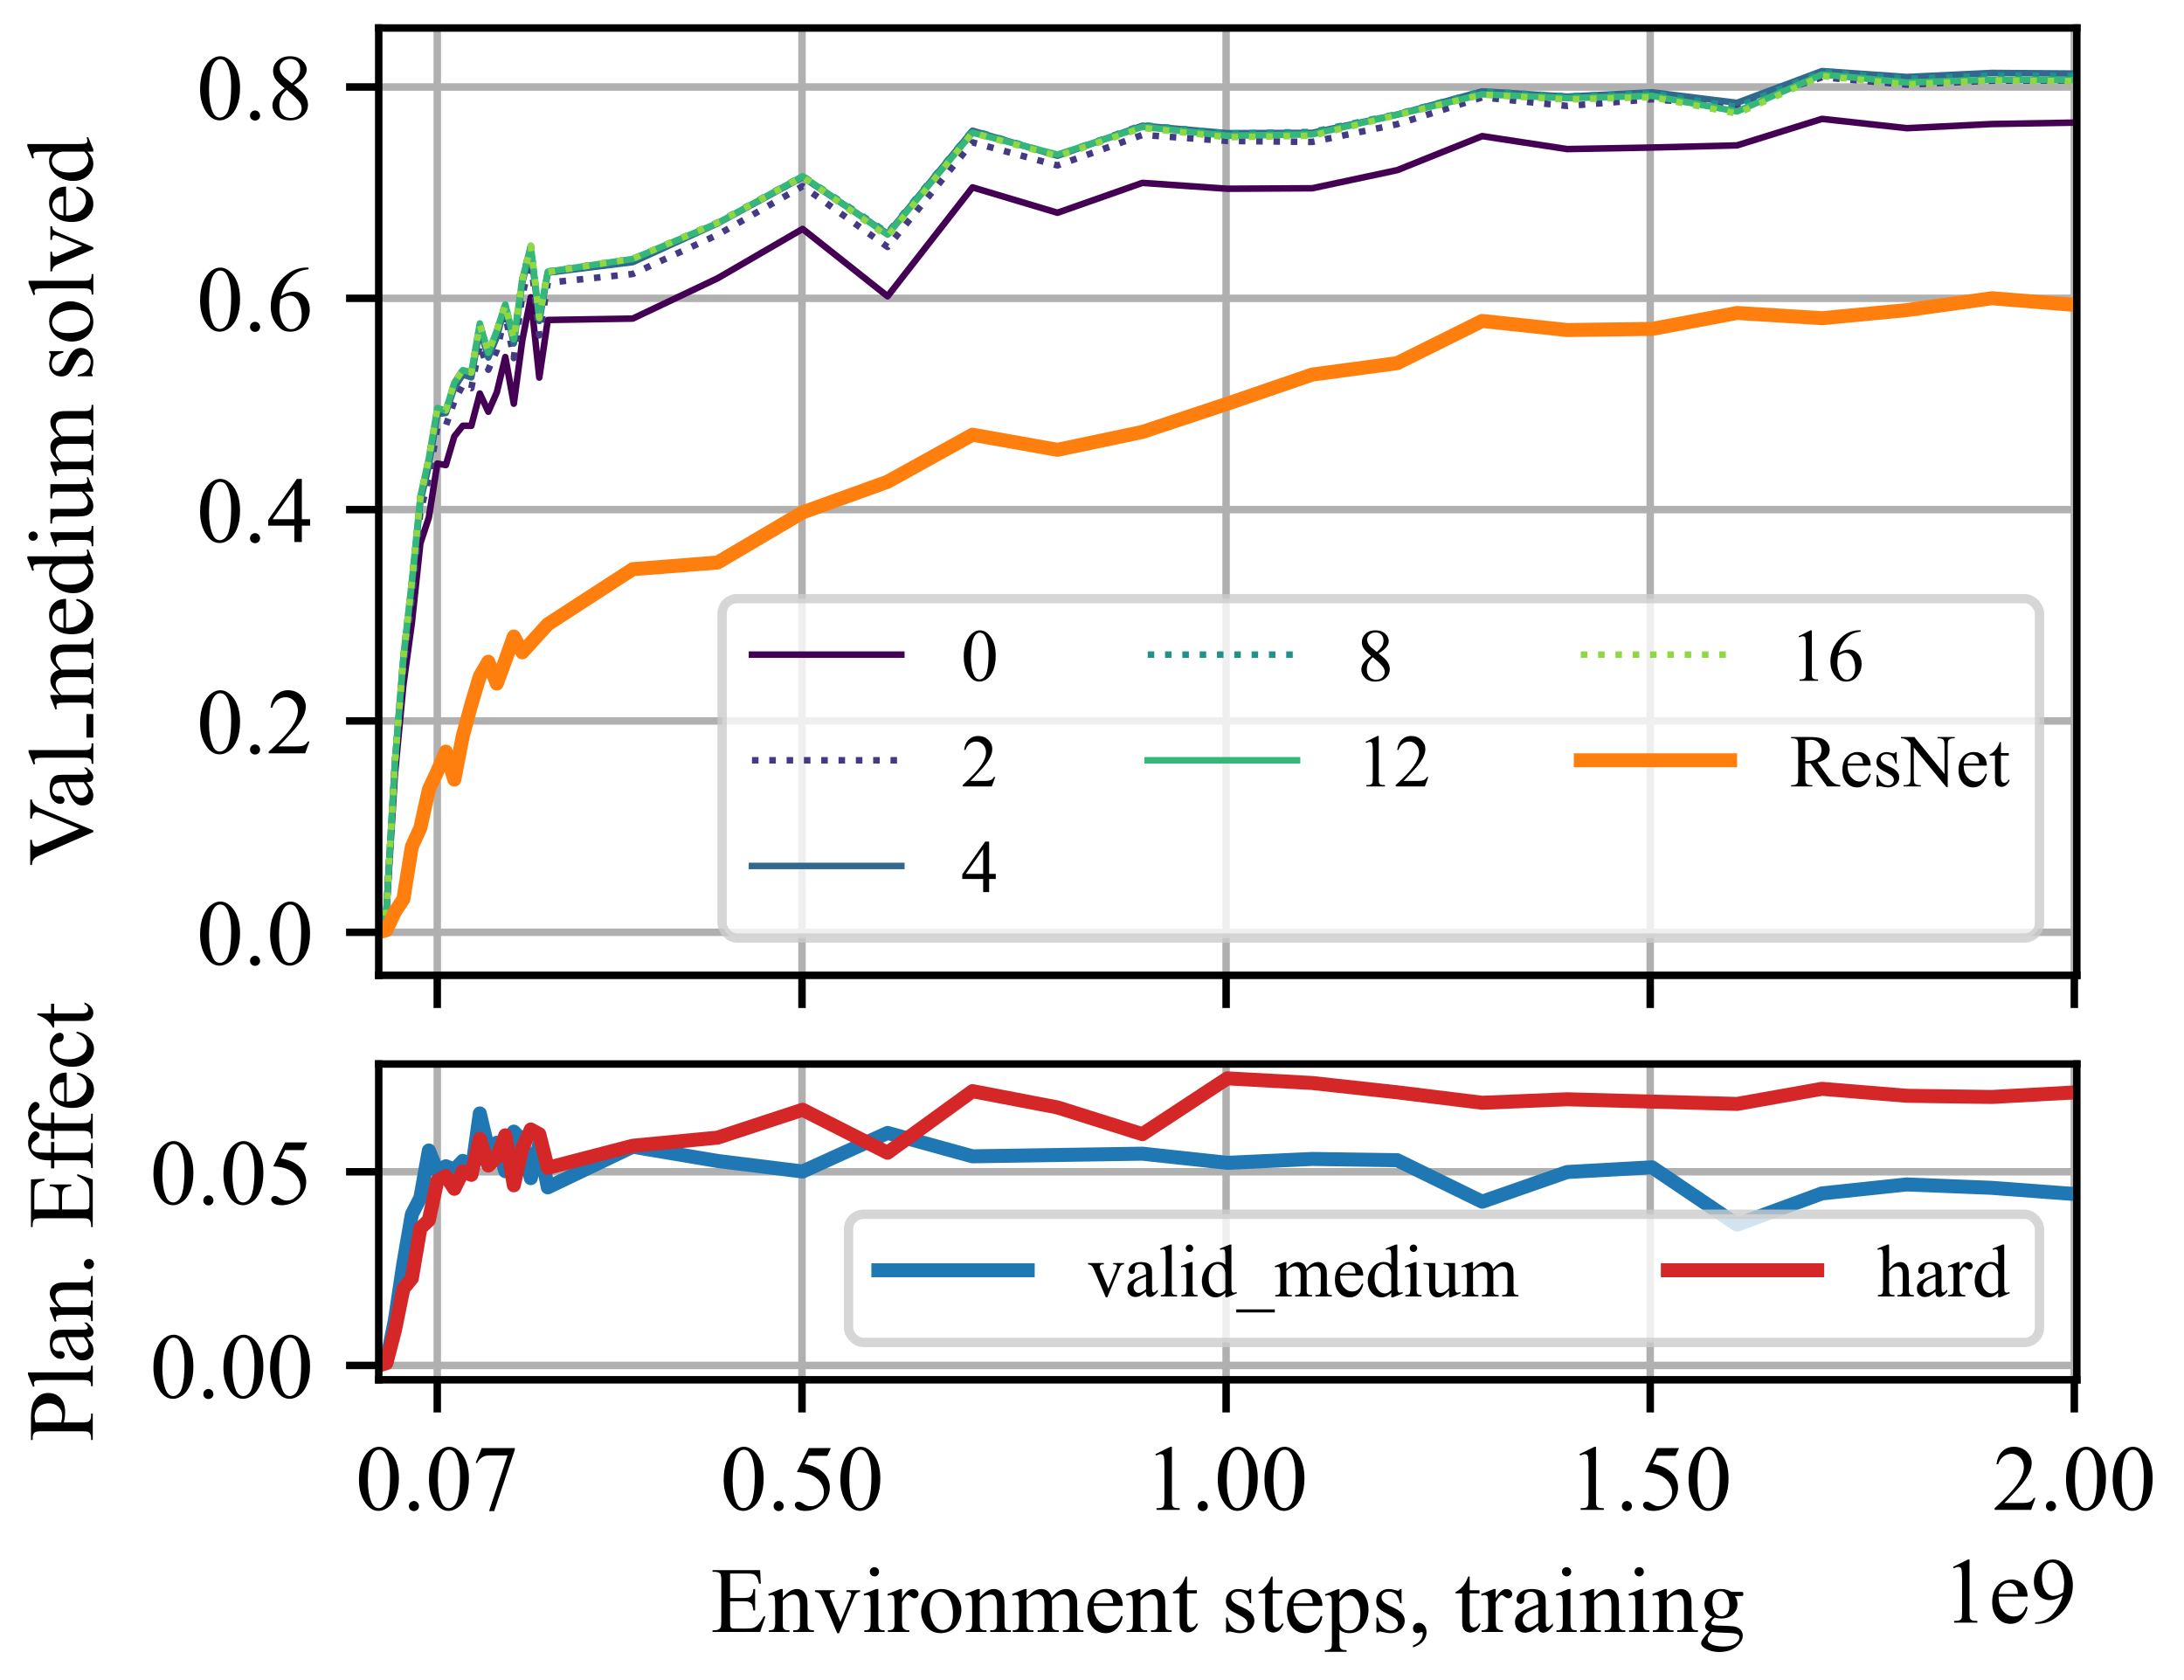 <?xml version="1.0" encoding="UTF-8"?><svg id="Layer_1" xmlns="http://www.w3.org/2000/svg" xmlns:xlink="http://www.w3.org/1999/xlink" viewBox="0 0 234 180"><defs><style>.cls-1{clip-path:url(#clippath);}.cls-2,.cls-3,.cls-4,.cls-5,.cls-6,.cls-7,.cls-8,.cls-9,.cls-10,.cls-11,.cls-12,.cls-13,.cls-14,.cls-15{fill:none;}.cls-2,.cls-16,.cls-17,.cls-18{stroke-width:0px;}.cls-3{stroke:#1f77b4;}.cls-3,.cls-4,.cls-5,.cls-6,.cls-7,.cls-8,.cls-9,.cls-10,.cls-11,.cls-13,.cls-15{stroke-linejoin:round;}.cls-3,.cls-4,.cls-5,.cls-8,.cls-11,.cls-13,.cls-14,.cls-15{stroke-linecap:square;}.cls-3,.cls-8,.cls-13{stroke-width:1.5px;}.cls-4{stroke:#35b779;}.cls-4,.cls-6,.cls-7,.cls-9,.cls-11,.cls-15{stroke-width:.7px;}.cls-5{stroke:#b0b0b0;}.cls-5,.cls-10,.cls-14{stroke-width:.8px;}.cls-16,.cls-12{opacity:.8;}.cls-16,.cls-18{fill:#fff;}.cls-6{stroke:#21918c;}.cls-6,.cls-7,.cls-9{stroke-dasharray:0 0 .7 1.155;}.cls-7{stroke:#443983;}.cls-8{stroke:#d62728;}.cls-19{clip-path:url(#clippath-1);}.cls-20{clip-path:url(#clippath-4);}.cls-21{clip-path:url(#clippath-3);}.cls-22{clip-path:url(#clippath-2);}.cls-23{clip-path:url(#clippath-7);}.cls-24{clip-path:url(#clippath-8);}.cls-25{clip-path:url(#clippath-6);}.cls-26{clip-path:url(#clippath-5);}.cls-27{clip-path:url(#clippath-9);}.cls-9{stroke:#90d743;}.cls-17{fill:#000;}.cls-10,.cls-14{stroke:#000;}.cls-28{clip-path:url(#clippath-20);}.cls-29{clip-path:url(#clippath-21);}.cls-30{clip-path:url(#clippath-24);}.cls-31{clip-path:url(#clippath-23);}.cls-32{clip-path:url(#clippath-22);}.cls-33{clip-path:url(#clippath-25);}.cls-34{clip-path:url(#clippath-14);}.cls-35{clip-path:url(#clippath-13);}.cls-36{clip-path:url(#clippath-12);}.cls-37{clip-path:url(#clippath-10);}.cls-38{clip-path:url(#clippath-15);}.cls-39{clip-path:url(#clippath-17);}.cls-40{clip-path:url(#clippath-16);}.cls-41{clip-path:url(#clippath-19);}.cls-42{clip-path:url(#clippath-11);}.cls-43{clip-path:url(#clippath-18);}.cls-11{stroke:#31688e;}.cls-12{stroke:#ccc;}.cls-12,.cls-14{stroke-miterlimit:10;}.cls-13{stroke:#ff7f0e;}.cls-15{stroke:#440154;}</style><clipPath id="clippath"><rect class="cls-2" x="40.578" y="3" width="181.939" height="101.495"/></clipPath><clipPath id="clippath-1"><rect class="cls-2" x="40.578" y="3" width="181.939" height="101.495"/></clipPath><clipPath id="clippath-2"><rect class="cls-2" x="40.578" y="3" width="181.939" height="101.495"/></clipPath><clipPath id="clippath-3"><rect class="cls-2" x="40.578" y="3" width="181.939" height="101.495"/></clipPath><clipPath id="clippath-4"><rect class="cls-2" x="40.578" y="3" width="181.939" height="101.495"/></clipPath><clipPath id="clippath-5"><rect class="cls-2" x="40.578" y="3" width="181.939" height="101.495"/></clipPath><clipPath id="clippath-6"><rect class="cls-2" x="40.578" y="3" width="181.939" height="101.495"/></clipPath><clipPath id="clippath-7"><rect class="cls-2" x="40.578" y="3" width="181.939" height="101.495"/></clipPath><clipPath id="clippath-8"><rect class="cls-2" x="40.578" y="3" width="181.939" height="101.495"/></clipPath><clipPath id="clippath-9"><rect class="cls-2" x="40.578" y="3" width="181.939" height="101.495"/></clipPath><clipPath id="clippath-10"><rect class="cls-2" x="40.578" y="3" width="181.939" height="101.495"/></clipPath><clipPath id="clippath-11"><rect class="cls-2" x="40.578" y="3" width="181.939" height="101.495"/></clipPath><clipPath id="clippath-12"><rect class="cls-2" x="40.578" y="3" width="181.939" height="101.495"/></clipPath><clipPath id="clippath-13"><rect class="cls-2" x="40.578" y="3" width="181.939" height="101.495"/></clipPath><clipPath id="clippath-14"><rect class="cls-2" x="40.578" y="3" width="181.939" height="101.495"/></clipPath><clipPath id="clippath-15"><rect class="cls-2" x="40.578" y="3" width="181.939" height="101.495"/></clipPath><clipPath id="clippath-16"><rect class="cls-2" x="40.578" y="3" width="181.939" height="101.495"/></clipPath><clipPath id="clippath-17"><rect class="cls-2" x="40.578" y="113.996" width="181.939" height="33.832"/></clipPath><clipPath id="clippath-18"><rect class="cls-2" x="40.578" y="113.996" width="181.939" height="33.832"/></clipPath><clipPath id="clippath-19"><rect class="cls-2" x="40.578" y="113.996" width="181.939" height="33.832"/></clipPath><clipPath id="clippath-20"><rect class="cls-2" x="40.578" y="113.996" width="181.939" height="33.832"/></clipPath><clipPath id="clippath-21"><rect class="cls-2" x="40.578" y="113.996" width="181.939" height="33.832"/></clipPath><clipPath id="clippath-22"><rect class="cls-2" x="40.578" y="113.996" width="181.939" height="33.832"/></clipPath><clipPath id="clippath-23"><rect class="cls-2" x="40.578" y="113.996" width="181.939" height="33.832"/></clipPath><clipPath id="clippath-24"><rect class="cls-2" x="40.578" y="113.996" width="181.939" height="33.832"/></clipPath><clipPath id="clippath-25"><rect class="cls-2" x="40.578" y="113.996" width="181.939" height="33.832"/></clipPath></defs><rect class="cls-18" width="234" height="180"/><rect class="cls-18" x="40.578" y="3" width="181.939" height="101.495"/><g class="cls-1"><line class="cls-5" x1="46.849" y1="104.496" x2="46.849" y2="3"/></g><line class="cls-10" x1="46.849" y1="104.496" x2="46.849" y2="107.996"/><g class="cls-19"><line class="cls-5" x1="85.928" y1="104.496" x2="85.928" y2="3"/></g><line class="cls-10" x1="85.928" y1="104.496" x2="85.928" y2="107.996"/><g class="cls-22"><line class="cls-5" x1="131.369" y1="104.496" x2="131.369" y2="3"/></g><line class="cls-10" x1="131.369" y1="104.496" x2="131.369" y2="107.996"/><g class="cls-21"><line class="cls-5" x1="176.809" y1="104.496" x2="176.809" y2="3"/></g><line class="cls-10" x1="176.809" y1="104.496" x2="176.809" y2="107.996"/><g class="cls-20"><line class="cls-5" x1="222.25" y1="104.496" x2="222.25" y2="3"/></g><line class="cls-10" x1="222.25" y1="104.496" x2="222.25" y2="107.996"/><g class="cls-26"><line class="cls-5" x1="40.578" y1="99.882" x2="222.517" y2="99.882"/></g><line class="cls-10" x1="40.578" y1="99.882" x2="37.078" y2="99.882"/><path class="cls-17" d="M22.398,100.201c0,.92.11,1.66.34,2.23.18.49.45.73.83.73.17,0,.35-.07.54-.23.19-.16.33-.42.43-.8.15-.56.23-1.35.23-2.37,0-.75-.08-1.38-.24-1.89-.12-.37-.27-.63-.45-.79-.14-.11-.3-.17-.49-.17-.22,0-.42.1-.59.3-.24.28-.4.7-.48,1.28s-.12,1.15-.12,1.71ZM21.438,100.081c0-.75.11-1.4.34-1.95.22-.54.53-.95.91-1.22.29-.21.59-.32.91-.32.5,0,.96.26,1.37.78.5.64.75,1.51.75,2.61,0,.77-.11,1.42-.33,1.96-.22.54-.51.92-.85,1.16-.34.24-.67.36-.99.36-.64,0-1.16-.37-1.58-1.11-.36-.62-.53-1.38-.53-2.27Z"/><path class="cls-17" d="M27.328,102.401c.15,0,.28.06.38.16.1.11.16.24.16.39s-.06.28-.16.38c-.11.1-.24.15-.38.15-.15,0-.28-.05-.38-.15-.11-.1-.16-.23-.16-.38s.05-.28.16-.39c.1-.1.23-.16.38-.16Z"/><path class="cls-17" d="M29.898,100.201c0,.92.11,1.66.34,2.23.18.49.45.73.83.73.17,0,.35-.07.54-.23.19-.16.33-.42.43-.8.15-.56.23-1.35.23-2.37,0-.75-.08-1.38-.24-1.89-.12-.37-.27-.63-.45-.79-.14-.11-.3-.17-.49-.17-.22,0-.42.1-.59.3-.24.28-.4.7-.48,1.28s-.12,1.15-.12,1.71ZM28.938,100.081c0-.75.11-1.4.34-1.95.22-.54.53-.95.91-1.22.29-.21.59-.32.91-.32.5,0,.96.26,1.37.78.5.64.75,1.51.75,2.61,0,.77-.11,1.42-.33,1.96-.22.54-.51.92-.85,1.16-.34.24-.67.36-.99.36-.64,0-1.16-.37-1.58-1.11-.36-.62-.53-1.38-.53-2.27Z"/><g class="cls-25"><line class="cls-5" x1="40.578" y1="77.241" x2="222.517" y2="77.241"/></g><line class="cls-10" x1="40.578" y1="77.241" x2="37.078" y2="77.241"/><path class="cls-17" d="M22.398,77.56c0,.92.11,1.66.34,2.23.18.49.45.73.83.73.17,0,.35-.07.54-.23.19-.16.33-.42.43-.8.15-.56.23-1.35.23-2.37,0-.75-.08-1.38-.24-1.89-.12-.37-.27-.63-.45-.79-.14-.11-.3-.17-.49-.17-.22,0-.42.1-.59.3-.24.28-.4.7-.48,1.28s-.12,1.15-.12,1.71ZM21.438,77.44c0-.75.11-1.4.34-1.95.22-.54.53-.95.91-1.22.29-.21.59-.32.91-.32.5,0,.96.26,1.37.78.5.64.75,1.51.75,2.61,0,.77-.11,1.42-.33,1.96-.22.54-.51.92-.85,1.16-.34.24-.67.36-.99.36-.64,0-1.16-.37-1.58-1.11-.36-.62-.53-1.38-.53-2.27Z"/><path class="cls-17" d="M27.328,79.76c.15,0,.28.06.38.16.1.11.16.24.16.39s-.06.28-.16.38c-.11.1-.24.15-.38.15-.15,0-.28-.05-.38-.15-.11-.1-.16-.23-.16-.38s.05-.28.16-.39c.1-.1.23-.16.38-.16Z"/><path class="cls-17" d="M33.158,79.44l-.46,1.27h-3.91v-.18c1.15-1.04,1.96-1.9,2.43-2.57.46-.66.7-1.27.7-1.82,0-.42-.13-.76-.39-1.03-.26-.27-.56-.41-.91-.41-.33,0-.62.1-.88.29s-.45.47-.57.83h-.18c.08-.6.28-1.06.62-1.38.34-.32.76-.49,1.26-.49.54,0,.99.18,1.35.52.36.35.54.76.54,1.22,0,.34-.08.67-.23,1.01-.25.53-.64,1.09-1.18,1.67-.81.89-1.32,1.42-1.52,1.6h1.73c.35,0,.6-.01.74-.04.14-.02.27-.07.39-.15.11-.08.21-.19.29-.34h.18Z"/><g class="cls-23"><line class="cls-5" x1="40.578" y1="54.6" x2="222.517" y2="54.6"/></g><line class="cls-10" x1="40.578" y1="54.6" x2="37.078" y2="54.6"/><path class="cls-17" d="M22.398,54.919c0,.92.11,1.66.34,2.23.18.49.45.73.83.73.17,0,.35-.07.54-.23.19-.16.33-.42.43-.8.15-.56.23-1.35.23-2.37,0-.75-.08-1.38-.24-1.89-.12-.37-.27-.63-.45-.79-.14-.11-.3-.17-.49-.17-.22,0-.42.1-.59.3-.24.28-.4.7-.48,1.28s-.12,1.15-.12,1.71ZM21.438,54.799c0-.75.11-1.4.34-1.95.22-.54.53-.95.91-1.22.29-.21.59-.32.91-.32.5,0,.96.26,1.37.78.5.64.75,1.51.75,2.61,0,.77-.11,1.42-.33,1.96-.22.54-.51.92-.85,1.16-.34.24-.67.36-.99.36-.64,0-1.16-.37-1.58-1.11-.36-.62-.53-1.38-.53-2.27Z"/><path class="cls-17" d="M27.328,57.119c.15,0,.28.06.38.16.1.11.16.24.16.39s-.06.28-.16.38c-.11.1-.24.15-.38.15-.15,0-.28-.05-.38-.15-.11-.1-.16-.23-.16-.38s.05-.28.16-.39c.1-.1.23-.16.38-.16Z"/><path class="cls-17" d="M31.538,55.629v-3.29l-2.33,3.29h2.33ZM33.228,55.629v.69h-.89v1.75h-.8v-1.75h-2.8v-.62l3.07-4.39h.53v4.32h.89Z"/><g class="cls-24"><line class="cls-5" x1="40.578" y1="31.959" x2="222.517" y2="31.959"/></g><line class="cls-10" x1="40.578" y1="31.959" x2="37.078" y2="31.959"/><path class="cls-17" d="M22.398,32.278c0,.92.11,1.66.34,2.23.18.49.45.73.83.73.17,0,.35-.07.54-.23s.33-.42.43-.8c.15-.56.23-1.35.23-2.37,0-.75-.08-1.38-.24-1.89-.12-.37-.27-.63-.45-.79-.14-.11-.3-.17-.49-.17-.22,0-.42.1-.59.3-.24.28-.4.7-.48,1.28s-.12,1.15-.12,1.71ZM21.438,32.158c0-.75.11-1.4.34-1.95.22-.54.53-.95.91-1.22.29-.21.59-.32.91-.32.5,0,.96.26,1.37.78.5.64.75,1.51.75,2.61,0,.77-.11,1.42-.33,1.96-.22.54-.51.92-.85,1.16-.34.24-.67.36-.99.36-.64,0-1.16-.37-1.58-1.11-.36-.62-.53-1.38-.53-2.27Z"/><path class="cls-17" d="M27.328,34.478c.15,0,.28.06.38.16.1.11.16.24.16.39s-.06.28-.16.38c-.11.1-.24.15-.38.15-.15,0-.28-.05-.38-.15-.11-.1-.16-.23-.16-.38s.05-.28.16-.39c.1-.1.23-.16.38-.16Z"/><path class="cls-17" d="M30.028,32.088c-.06.44-.09.8-.09,1.06,0,.32.05.66.17,1.02.11.37.28.66.52.87.16.16.36.23.6.23.28,0,.54-.13.76-.4.22-.26.34-.64.34-1.14,0-.55-.12-1.03-.34-1.44-.22-.4-.54-.61-.94-.61-.12,0-.26.03-.4.08s-.35.16-.62.33ZM33.058,28.668v.18c-.43.05-.78.14-1.05.26-.28.13-.55.33-.81.59-.26.26-.48.56-.66.88-.18.32-.32.71-.43,1.15.46-.32.93-.48,1.41-.48.45,0,.84.19,1.17.55.33.36.5.83.5,1.4,0,.56-.17,1.06-.5,1.52-.4.55-.94.82-1.6.82-.46,0-.84-.14-1.15-.44-.62-.58-.93-1.34-.93-2.27,0-.59.11-1.15.35-1.69.24-.53.58-1,1.02-1.42.44-.41.87-.69,1.27-.83.4-.14.78-.22,1.13-.22h.28Z"/><g class="cls-27"><line class="cls-5" x1="40.578" y1="9.319" x2="222.517" y2="9.319"/></g><line class="cls-10" x1="40.578" y1="9.319" x2="37.078" y2="9.319"/><path class="cls-17" d="M22.398,9.637c0,.92.11,1.66.34,2.23.18.49.45.73.83.73.17,0,.35-.07.54-.23s.33-.42.43-.8c.15-.56.23-1.35.23-2.37,0-.75-.08-1.38-.24-1.89-.12-.37-.27-.63-.45-.79-.14-.11-.3-.17-.49-.17-.22,0-.42.1-.59.3-.24.28-.4.7-.48,1.28s-.12,1.15-.12,1.71ZM21.438,9.517c0-.75.11-1.4.34-1.95.22-.54.53-.95.91-1.22.29-.21.59-.32.91-.32.5,0,.96.26,1.37.78.5.64.75,1.51.75,2.61,0,.77-.11,1.42-.33,1.96-.22.54-.51.92-.85,1.16-.34.24-.67.36-.99.36-.64,0-1.16-.37-1.58-1.11-.36-.62-.53-1.38-.53-2.27Z"/><path class="cls-17" d="M27.328,11.837c.15,0,.28.06.38.16.1.11.16.24.16.39s-.06.28-.16.38c-.11.1-.24.15-.38.15-.15,0-.28-.05-.38-.15-.11-.1-.16-.23-.16-.38s.05-.28.16-.39c.1-.1.23-.16.38-.16Z"/><path class="cls-17" d="M30.728,9.637c-.28.23-.48.48-.61.75-.13.27-.19.56-.19.87,0,.42.11.76.34,1.01s.52.37.88.37c.35,0,.63-.09.85-.29.21-.2.32-.44.32-.73,0-.23-.07-.44-.19-.63-.24-.34-.7-.79-1.4-1.35ZM31.268,8.927c.38-.34.63-.62.73-.83.1-.2.16-.43.16-.69,0-.34-.1-.6-.29-.8-.19-.19-.45-.29-.78-.29-.34,0-.61.1-.81.29-.21.19-.31.41-.31.67,0,.17.04.34.13.51.08.17.2.33.36.48l.81.66ZM30.498,9.457c-.53-.43-.87-.78-1.02-1.04-.15-.26-.22-.53-.22-.81,0-.43.16-.8.49-1.11.33-.31.77-.47,1.33-.47.53,0,.96.15,1.29.44.32.29.49.62.49.99,0,.25-.09.5-.27.76-.18.26-.54.56-1.09.9.56.45.94.8,1.13,1.05.24.34.37.69.37,1.05,0,.47-.18.87-.53,1.19-.36.33-.82.49-1.39.49-.64,0-1.13-.19-1.47-.58-.28-.32-.42-.66-.42-1.04,0-.29.09-.58.29-.87.2-.28.54-.6,1.02-.95Z"/><path class="cls-17" d="M3.238,85.664h.18c.04.24.12.41.22.53.16.18.41.33.74.46l5.62,2.31v.18l-5.7,2.48c-.29.13-.47.22-.53.27-.1.08-.18.18-.24.3-.06.12-.09.28-.11.48h-.18v-2.7h.18c.03.31.08.51.16.6.08.09.17.13.28.13.17,0,.43-.07.77-.23l3.88-1.68-3.84-1.56c-.37-.15-.63-.23-.78-.23-.09,0-.18.05-.27.14-.08.1-.15.26-.19.48,0,.02,0,.04-.01.08h-.18v-2.04Z"/><path class="cls-17" d="M8.958,83.803h-1.71c.2.5.34.82.42.96.14.26.29.44.45.55.16.11.33.16.51.16.24,0,.43-.07.59-.21s.23-.3.23-.48c0-.24-.16-.57-.49-.98ZM9.278,83.803c.36.46.56.75.61.87.07.18.11.36.11.56,0,.31-.1.56-.31.76-.2.2-.48.3-.83.3-.22,0-.41-.04-.57-.14-.22-.13-.42-.36-.62-.69-.19-.33-.43-.88-.71-1.66h-.18c-.44,0-.75.08-.92.22-.16.14-.25.35-.25.61,0,.21.06.37.17.49.12.13.24.19.38.19l.28-.01c.16,0,.27.04.35.12.08.08.12.17.12.29s-.04.22-.12.3-.2.11-.35.11c-.28,0-.53-.14-.77-.43-.23-.28-.35-.68-.35-1.2,0-.4.07-.72.2-.98.1-.19.26-.33.47-.42.14-.06.43-.09.86-.09h1.52c.43,0,.69,0,.78-.02.1-.02.16-.04.19-.08.04-.04.05-.08.05-.13s-.01-.1-.03-.14c-.04-.07-.16-.2-.36-.4h.28c.48.37.72.72.72,1.05,0,.16-.06.29-.16.38-.1.1-.29.14-.56.14Z"/><path class="cls-17" d="M3.058,80.363h5.93c.28,0,.47-.02.56-.06.09-.04.16-.1.2-.19.05-.08.07-.24.07-.47h.18v2.19h-.18c0-.2-.02-.34-.06-.42-.04-.07-.11-.13-.21-.17-.1-.04-.28-.07-.56-.07h-4.06c-.5,0-.81.02-.93.04-.12.02-.2.06-.24.11-.04.05-.06.11-.06.19s.03.19.07.32l-.17.08-.54-1.33v-.22Z"/><rect class="cls-17" x="9.268" y="76.503" width=".73" height="2.52"/><path class="cls-17" d="M6.348,74.463c-.32-.32-.51-.52-.56-.58-.12-.14-.22-.3-.29-.47-.06-.16-.1-.33-.1-.5,0-.28.08-.52.24-.72.16-.2.4-.34.71-.41-.39-.33-.65-.61-.77-.85-.12-.23-.18-.47-.18-.71s.06-.45.18-.63c.12-.18.32-.33.6-.44.19-.07.49-.11.89-.11h1.92c.28,0,.48-.02.58-.06.07-.03.13-.09.18-.18.05-.09.07-.23.07-.43h.18v2.2h-.18v-.09c0-.19-.03-.34-.11-.45-.05-.07-.13-.12-.25-.16-.05-.01-.21-.02-.47-.02h-1.92c-.36,0-.62.05-.78.13-.2.13-.31.33-.31.61,0,.18.05.35.13.52.09.18.25.39.48.63l.06.01.21-.01h2.13c.31,0,.5-.01.57-.05.08-.03.14-.09.19-.19.05-.09.07-.25.07-.48h.18v2.26h-.18c0-.24-.02-.41-.08-.51-.06-.09-.15-.16-.27-.2-.05-.01-.21-.02-.48-.02h-1.92c-.36,0-.63.06-.79.16-.2.15-.31.35-.31.6,0,.18.05.36.14.52.14.28.3.49.48.63h2.4c.3,0,.49-.02.57-.06.09-.04.16-.1.2-.18.04-.08.06-.24.06-.49h.18v2.21h-.18c0-.2-.02-.34-.06-.42s-.11-.15-.21-.19c-.1-.04-.28-.06-.56-.06h-1.71c-.49,0-.81.02-.95.04-.1.02-.18.06-.22.11s-.07.12-.07.2c0,.09.03.2.08.32l-.18.08-.54-1.35v-.21h.95Z"/><path class="cls-17" d="M6.798,67.263v-2.07c-.28.02-.49.05-.61.1-.18.08-.32.2-.42.36-.1.16-.16.33-.16.51,0,.27.11.51.32.72.21.22.5.34.87.38ZM7.078,67.263c.67,0,1.19-.16,1.57-.49.38-.32.56-.71.56-1.15,0-.28-.08-.53-.24-.75-.16-.22-.43-.4-.83-.55l.1-.16c.45.08.86.28,1.22.6.36.33.54.74.54,1.24,0,.54-.2,1-.62,1.38-.42.38-.98.57-1.69.57-.76,0-1.36-.19-1.79-.59-.42-.39-.64-.88-.64-1.48,0-.5.17-.91.5-1.23s.77-.49,1.32-.49v3.1Z"/><path class="cls-17" d="M9.028,60.413h-2.31c-.22.02-.42.08-.6.18s-.32.22-.42.38c-.09.16-.14.32-.14.47,0,.29.13.55.39.77.34.3.84.44,1.48.44.66,0,1.17-.14,1.52-.42s.52-.6.52-.96c0-.3-.14-.58-.44-.86ZM9.368,60.413c.23.22.39.44.49.64.09.21.14.43.14.67,0,.49-.2.92-.61,1.28-.4.37-.93.55-1.57.55s-1.22-.2-1.76-.6c-.53-.4-.8-.93-.8-1.57,0-.39.13-.71.38-.97h-.83c-.51,0-.82.02-.94.04-.12.02-.2.06-.24.11-.04.06-.06.12-.06.19,0,.09.03.2.07.34l-.17.07-.54-1.34v-.22h5.17c.52,0,.84-.01.96-.03.12-.02.2-.06.24-.12.05-.05.07-.11.07-.19s-.03-.2-.09-.35l.17-.05.55,1.32v.23h-.63Z"/><path class="cls-17" d="M5.398,57.023h3.59c.28,0,.47-.02.56-.06.1-.04.17-.1.21-.18s.06-.22.06-.43h.18v2.17h-.18c0-.22-.02-.36-.06-.44-.04-.07-.11-.13-.21-.17-.1-.04-.28-.07-.56-.07h-1.72c-.48,0-.8.02-.95.04-.1.02-.17.06-.21.11s-.07.12-.07.2c0,.09.03.2.08.33l-.18.07-.54-1.35v-.22ZM3.058,57.433c0-.14.05-.25.14-.35.1-.09.21-.14.35-.14s.25.05.35.14c.1.1.15.21.15.35s-.05.25-.15.35-.21.15-.35.15-.25-.04-.35-.14c-.09-.1-.14-.22-.14-.36Z"/><path class="cls-17" d="M5.398,51.873h2.71c.52,0,.83-.01.95-.04.12-.02.2-.06.24-.12.05-.05.07-.11.07-.19,0-.1-.03-.21-.09-.34l.17-.07.55,1.34v.22h-.94c.42.39.68.68.78.88.1.2.16.42.16.64,0,.26-.07.48-.21.66s-.33.31-.56.38c-.22.07-.55.1-.97.1h-1.99c-.21,0-.36.03-.44.07-.08.05-.15.12-.19.21-.04.09-.06.25-.06.48h-.18v-1.57h2.99c.42,0,.7-.07.83-.21.13-.14.19-.32.19-.53,0-.14-.04-.29-.13-.47s-.26-.39-.51-.64h-2.53c-.25,0-.42.05-.51.14-.09.1-.14.29-.15.58h-.18v-1.52Z"/><path class="cls-17" d="M6.348,49.463c-.32-.32-.51-.52-.56-.58-.12-.14-.22-.3-.29-.47-.06-.16-.1-.33-.1-.5,0-.28.08-.52.24-.72s.4-.34.71-.41c-.39-.33-.65-.61-.77-.85-.12-.23-.18-.47-.18-.71s.06-.45.18-.63c.12-.18.32-.33.6-.44.19-.07.49-.11.89-.11h1.92c.28,0,.48-.02.58-.06.07-.03.13-.09.18-.18s.07-.23.07-.43h.18v2.2h-.18v-.09c0-.19-.03-.34-.11-.45-.05-.07-.13-.12-.25-.16-.05-.01-.21-.02-.47-.02h-1.92c-.36,0-.62.05-.78.13-.2.13-.31.33-.31.61,0,.18.05.35.13.52.09.18.25.39.48.63l.06.01.21-.01h2.13c.31,0,.5-.01.57-.05.08-.03.14-.09.19-.19.05-.09.07-.25.07-.48h.18v2.26h-.18c0-.24-.02-.41-.08-.51-.06-.09-.15-.16-.27-.2-.05-.01-.21-.02-.48-.02h-1.92c-.36,0-.63.06-.79.16-.2.15-.31.35-.31.6,0,.18.05.36.14.52.14.28.3.49.48.63h2.4c.3,0,.49-.02.57-.06.09-.04.16-.1.2-.18s.06-.24.06-.49h.18v2.21h-.18c0-.2-.02-.34-.06-.42s-.11-.15-.21-.19c-.1-.04-.28-.06-.56-.06h-1.71c-.49,0-.81.02-.95.04-.1.02-.18.06-.22.11-.04.05-.07.12-.07.2,0,.09.03.2.08.32l-.18.08-.54-1.35v-.21h.95Z"/><path class="cls-17" d="M5.268,37.623h1.52v.16c-.48.12-.8.28-.98.47-.17.2-.26.44-.26.74,0,.24.06.42.18.56s.26.21.4.21c.19,0,.35-.05.47-.16.14-.1.28-.3.43-.62l.34-.71c.33-.66.76-.99,1.28-.99.41,0,.74.16.98.46.24.31.37.65.37,1.03,0,.28-.05.59-.14.94-.03.11-.05.2-.05.27,0,.08.04.13.12.17v.16h-1.59v-.16c.46-.09.81-.26,1.04-.52.23-.26.34-.55.34-.87,0-.22-.06-.4-.2-.54-.13-.14-.29-.22-.48-.22-.22,0-.4.08-.56.24-.15.16-.34.48-.58.95-.23.47-.44.78-.64.92-.18.15-.42.22-.7.22-.36,0-.67-.12-.92-.38-.24-.25-.37-.58-.37-.98,0-.17.04-.38.11-.64.05-.16.07-.27.07-.33,0-.05-.01-.09-.03-.12-.02-.02-.07-.06-.15-.1v-.16Z"/><path class="cls-17" d="M5.578,34.583c0,.18.06.35.16.52.1.18.28.32.54.42.26.11.59.16.99.16.65,0,1.21-.12,1.68-.38.48-.26.71-.6.71-1.03,0-.31-.13-.57-.39-.78-.26-.2-.7-.31-1.34-.31-.79,0-1.42.18-1.88.52-.31.23-.47.52-.47.88ZM5.268,34.433c0-.68.26-1.22.77-1.63.44-.34.95-.52,1.51-.52.4,0,.81.1,1.22.29s.72.45.92.79c.2.34.31.71.31,1.12,0,.68-.26,1.21-.8,1.61-.45.34-.96.5-1.52.5-.41,0-.82-.1-1.22-.3-.4-.2-.7-.47-.9-.8-.19-.33-.29-.68-.29-1.06Z"/><path class="cls-17" d="M3.058,30.083h5.93c.28,0,.47-.02.56-.06.09-.04.16-.1.2-.19.05-.08.07-.24.07-.47h.18v2.19h-.18c0-.2-.02-.34-.06-.42-.04-.07-.11-.13-.21-.17-.1-.04-.28-.07-.56-.07h-4.06c-.5,0-.81.02-.93.04-.12.02-.2.06-.24.11-.04.05-.06.11-.06.19s.03.19.07.32l-.17.08-.54-1.33v-.22Z"/><path class="cls-17" d="M5.398,29.073v-2.11h.18v.14c0,.13.03.23.09.29.06.07.15.1.25.1.12,0,.25-.03.41-.1l2.47-1.04-2.57-1.05c-.18-.07-.31-.11-.41-.11-.04,0-.08.02-.12.04-.04.04-.07.08-.09.14s-.03.17-.03.33h-.18v-1.46h.18c.02.18.05.29.1.35.1.12.27.23.49.31l3.83,1.59v.2l-3.77,1.6c-.17.07-.29.14-.37.2-.08.07-.14.15-.2.25-.02.06-.05.17-.08.33h-.18Z"/><path class="cls-17" d="M6.798,23.093v-2.07c-.28.02-.49.05-.61.1-.18.08-.32.2-.42.36s-.16.33-.16.51c0,.27.11.51.32.72.21.22.5.34.87.38ZM7.078,23.093c.67,0,1.19-.16,1.57-.49.38-.32.56-.71.56-1.15,0-.28-.08-.53-.24-.75-.16-.22-.43-.4-.83-.55l.1-.16c.45.08.86.28,1.22.6.36.33.54.74.54,1.24,0,.54-.2,1-.62,1.38s-.98.57-1.69.57c-.76,0-1.36-.19-1.79-.59-.42-.39-.64-.88-.64-1.48,0-.5.17-.91.5-1.23.33-.32.77-.49,1.32-.49v3.1Z"/><path class="cls-17" d="M9.028,16.243h-2.31c-.22.02-.42.08-.6.18-.18.1-.32.22-.42.38-.09.16-.14.32-.14.47,0,.29.13.55.39.77.34.3.84.44,1.48.44.66,0,1.17-.14,1.52-.42s.52-.6.52-.96c0-.3-.14-.58-.44-.86ZM9.368,16.243c.23.22.39.44.49.64.09.21.14.43.14.67,0,.49-.2.92-.61,1.28-.4.37-.93.55-1.57.55s-1.22-.2-1.76-.6c-.53-.4-.8-.93-.8-1.57,0-.39.13-.71.38-.97h-.83c-.51,0-.82.02-.94.04-.12.02-.2.06-.24.11-.04.06-.06.12-.06.19,0,.09.03.2.07.34l-.17.07-.54-1.34v-.22h5.17c.52,0,.84-.01.96-.03s.2-.06.24-.12c.05-.05.07-.11.07-.19s-.03-.2-.09-.35l.17-.05.55,1.32v.23h-.63Z"/><g class="cls-37"><polyline class="cls-15" points="40.578 99.882 41.398 97.641 42.308 83.035 43.218 73.401 44.128 66.745 45.038 58.216 45.949 55.436 46.859 49.667 47.769 49.828 48.679 46.748 49.589 45.612 50.499 45.623 51.409 42.161 52.32 44.113 53.23 42.037 54.14 38.254 55.05 43.253 55.96 36.476 56.87 31.853 57.78 40.452 58.691 34.282 67.792 34.133 76.894 29.811 85.995 24.526 95.097 31.742 104.198 20.073 113.299 22.794 122.401 19.593 131.502 20.222 140.604 20.17 149.705 18.228 158.807 14.583 167.908 15.973 177.01 15.805 186.111 15.576 195.213 12.737 204.314 13.734 213.416 13.287 222.517 13.134"/></g><g class="cls-42"><polyline class="cls-7" points="40.578 99.882 41.398 97.559 42.308 81.919 43.218 71.434 44.128 64.033 45.038 54.813 45.949 51.197 46.859 45.764 47.769 45.619 48.679 42.99 49.589 41.258 50.499 41.589 51.409 36.925 52.32 39.61 53.23 37.54 54.14 33.673 55.05 38.36 55.96 31.647 56.87 27.791 57.78 35.926 58.691 30.291 67.792 29.353 76.894 25.151 85.995 19.948 95.097 26.458 104.198 15.253 113.299 17.725 122.401 14.456 131.502 15.099 140.604 15.203 149.705 13.306 158.807 10.43 167.908 11.347 177.01 10.632 186.111 11.336 195.213 8.277 204.314 9.067 213.416 8.639 222.517 8.63"/></g><g class="cls-36"><polyline class="cls-11" points="40.578 99.882 41.398 97.537 42.308 81.769 43.218 70.705 44.128 62.67 45.038 53.708 45.949 49.868 46.859 44.358 47.769 44.244 48.679 41.514 49.589 40.131 50.499 40.427 51.409 35.231 52.32 38.306 53.23 36.098 54.14 32.743 55.05 36.793 55.96 30.259 56.87 26.738 57.78 34.389 58.691 29.213 67.792 28.086 76.894 23.926 85.995 18.973 95.097 25.052 104.198 14.003 113.299 16.688 122.401 13.471 131.502 14.268 140.604 14.232 149.705 12.275 158.807 9.787 167.908 10.351 177.01 9.889 186.111 11.017 195.213 7.614 204.314 8.248 213.416 7.813 222.517 7.881"/></g><g class="cls-35"><polyline class="cls-6" points="40.578 99.882 41.398 97.541 42.308 81.711 43.218 70.426 44.128 62.328 45.038 53.317 45.949 49.153 46.859 43.989 47.769 44.004 48.679 41.029 49.589 39.632 50.499 40.02 51.409 34.794 52.32 37.799 53.23 35.528 54.14 32.575 55.05 36.417 55.96 29.901 56.87 26.378 57.78 33.981 58.691 29.077 67.792 27.739 76.894 23.834 85.995 18.857 95.097 24.945 104.198 13.96 113.299 16.643 122.401 13.403 131.502 14.3 140.604 14.134 149.705 12.228 158.807 9.796 167.908 10.319 177.01 10.014 186.111 11.46 195.213 7.709 204.314 8.442 213.416 8.096 222.517 8.128"/></g><g class="cls-34"><polyline class="cls-4" points="40.578 99.882 41.398 97.548 42.308 81.754 43.218 70.377 44.128 62.28 45.038 53.212 45.949 49.092 46.859 43.719 47.769 43.993 48.679 40.998 49.589 39.655 50.499 39.9 51.409 34.649 52.32 37.799 53.23 35.419 54.14 32.616 55.05 36.359 55.96 29.919 56.87 26.331 57.78 33.963 58.691 29.111 67.792 27.741 76.894 23.904 85.995 18.882 95.097 25.138 104.198 14.213 113.299 16.561 122.401 13.591 131.502 14.546 140.604 14.397 149.705 12.275 158.807 10.102 167.908 10.516 177.01 10.269 186.111 11.943 195.213 7.987 204.314 8.839 213.416 8.535 222.517 8.578"/></g><g class="cls-38"><polyline class="cls-9" points="40.578 99.882 41.398 97.546 42.308 81.745 43.218 70.44 44.128 62.28 45.038 53.321 45.949 49.146 46.859 43.728 47.769 43.955 48.679 40.977 49.589 39.594 50.499 39.922 51.409 34.787 52.32 37.76 53.23 35.43 54.14 32.661 55.05 36.329 55.96 30.015 56.87 26.329 57.78 34.074 58.691 29.159 67.792 27.712 76.894 23.852 85.995 18.936 95.097 25.33 104.198 14.232 113.299 16.729 122.401 13.702 131.502 14.705 140.604 14.54 149.705 12.325 158.807 10.14 167.908 10.659 177.01 10.412 186.111 12.16 195.213 8.146 204.314 9.04 213.416 8.617 222.517 8.707"/></g><g class="cls-40"><polyline class="cls-13" points="40.578 99.882 41.398 99.654 42.308 97.702 43.218 96.337 44.128 90.704 45.038 88.7 45.949 84.577 46.859 82.643 47.769 80.531 48.679 83.52 49.589 78.828 50.499 75.478 51.409 72.45 52.32 70.897 53.23 73.234 54.14 70.755 55.05 68.198 55.96 69.89 58.691 66.883 67.792 60.981 76.894 60.267 85.995 54.899 95.097 51.614 104.198 46.576 113.299 48.193 122.401 46.278 131.502 43.253 140.604 40.128 149.705 38.906 158.807 34.387 167.908 35.36 177.01 35.24 186.111 33.531 195.213 34.092 204.314 33.223 213.416 31.953 222.517 32.688"/></g><line class="cls-14" x1="40.578" y1="104.496" x2="40.578" y2="3"/><line class="cls-14" x1="222.517" y1="104.496" x2="222.517" y2="3"/><line class="cls-14" x1="40.578" y1="104.496" x2="222.517" y2="104.496"/><line class="cls-14" x1="40.578" y1="3" x2="222.517" y2="3"/><rect class="cls-16" x="77.37" y="64.139" width="141.147" height="36.356" rx="1.6" ry="1.6"/><rect class="cls-12" x="77.37" y="64.139" width="141.147" height="36.356" rx="1.6" ry="1.6"/><polyline class="cls-15" points="80.57 70.139 88.57 70.139 96.57 70.139"/><path class="cls-17" d="M104.026,70.419c0,.736.088,1.328.272,1.784.144.392.36.584.664.584.136,0,.28-.056.432-.184.152-.128.264-.336.344-.64.12-.448.184-1.08.184-1.896,0-.6-.064-1.104-.192-1.512-.096-.296-.216-.504-.36-.632-.112-.088-.24-.136-.392-.136-.176,0-.336.08-.472.24-.192.224-.32.56-.384,1.024s-.096.92-.096,1.368ZM103.258,70.323c0-.6.088-1.12.272-1.56.176-.432.424-.76.728-.976.232-.168.472-.256.728-.256.4,0,.768.208,1.096.624.4.512.6,1.208.6,2.088,0,.616-.088,1.136-.264,1.568-.176.432-.408.736-.68.928-.272.192-.536.288-.792.288-.512,0-.928-.296-1.264-.888-.288-.496-.424-1.104-.424-1.816Z"/><polyline class="cls-7" points="80.57 81.458 88.57 81.458 96.57 81.458"/><path class="cls-17" d="M106.634,83.242l-.368,1.016h-3.128v-.144c.92-.832,1.568-1.52,1.944-2.056.368-.528.56-1.016.56-1.456,0-.336-.104-.608-.312-.824-.208-.216-.448-.328-.728-.328-.264,0-.496.08-.704.232-.208.152-.36.376-.456.664h-.144c.064-.48.224-.848.496-1.104.272-.256.608-.392,1.008-.392.432,0,.792.144,1.08.416.288.28.432.608.432.976,0,.272-.064.536-.184.808-.2.424-.512.872-.944,1.336-.648.712-1.056,1.136-1.216,1.28h1.384c.28,0,.48-.008.592-.032.112-.016.216-.056.312-.12.088-.064.168-.152.232-.272h.144Z"/><polyline class="cls-11" points="80.57 92.777 88.57 92.777 96.57 92.777"/><path class="cls-17" d="M105.338,93.625v-2.632l-1.864,2.632h1.864ZM106.69,93.625v.552h-.712v1.4h-.64v-1.4h-2.24v-.496l2.456-3.512h.424v3.456h.712Z"/><polyline class="cls-6" points="122.97 70.139 130.97 70.139 138.97 70.139"/><path class="cls-17" d="M147.09,70.419c-.224.184-.384.384-.488.6-.104.216-.152.448-.152.696,0,.336.088.608.272.808.184.2.416.296.704.296.28,0,.504-.072.68-.232.168-.16.256-.352.256-.584,0-.184-.056-.352-.152-.504-.192-.272-.56-.632-1.12-1.08ZM147.522,69.851c.304-.272.504-.496.584-.664.08-.16.128-.344.128-.552,0-.272-.08-.48-.232-.64-.152-.152-.36-.232-.624-.232-.272,0-.488.08-.648.232-.168.152-.248.328-.248.536,0,.136.032.272.104.408.064.136.16.264.288.384l.648.528ZM146.906,70.275c-.424-.344-.696-.624-.816-.832s-.176-.424-.176-.648c0-.344.128-.64.392-.888.264-.248.616-.376,1.064-.376.424,0,.768.12,1.032.352.256.232.392.496.392.792,0,.2-.072.4-.216.608-.144.208-.432.448-.872.72.448.36.752.64.904.84.192.272.296.552.296.84,0,.376-.144.696-.424.952-.288.264-.656.392-1.112.392-.512,0-.904-.152-1.176-.464-.224-.256-.336-.528-.336-.832,0-.232.072-.464.232-.696.16-.224.432-.48.816-.76Z"/><polyline class="cls-4" points="122.97 81.458 130.97 81.458 138.97 81.458"/><path class="cls-17" d="M146.306,79.482l1.288-.632h.128v4.472c0,.304.008.488.04.56.024.072.072.128.152.168.08.04.24.064.48.064v.144h-1.992v-.144c.248,0,.408-.024.48-.064.072-.032.12-.088.152-.152s.048-.256.048-.576v-2.856c0-.384-.016-.632-.04-.744-.016-.08-.048-.144-.096-.184-.048-.032-.112-.056-.176-.056-.096,0-.232.04-.4.12l-.064-.12Z"/><path class="cls-17" d="M153.034,83.242l-.368,1.016h-3.128v-.144c.92-.832,1.568-1.52,1.944-2.056.368-.528.56-1.016.56-1.456,0-.336-.104-.608-.312-.824-.208-.216-.448-.328-.728-.328-.264,0-.496.08-.704.232-.208.152-.36.376-.456.664h-.144c.064-.48.224-.848.496-1.104.272-.256.608-.392,1.008-.392.432,0,.792.144,1.08.416.288.28.432.608.432.976,0,.272-.064.536-.184.808-.2.424-.512.872-.944,1.336-.648.712-1.056,1.136-1.216,1.28h1.384c.28,0,.48-.008.592-.032.112-.016.216-.056.312-.12.088-.064.168-.152.232-.272h.144Z"/><polyline class="cls-9" points="169.37 70.139 177.37 70.139 185.37 70.139"/><path class="cls-17" d="M192.706,68.163l1.288-.632h.128v4.472c0,.304.008.488.04.56.024.072.072.128.152.168.08.04.24.064.48.064v.144h-1.992v-.144c.248,0,.408-.024.48-.064.072-.032.12-.088.152-.152s.048-.256.048-.576v-2.856c0-.384-.016-.632-.04-.744-.016-.08-.048-.144-.096-.184-.048-.032-.112-.056-.176-.056-.096,0-.232.04-.4.12l-.064-.12Z"/><path class="cls-17" d="M196.93,70.267c-.048.352-.072.64-.072.848,0,.256.04.528.136.816.088.296.224.528.416.696.128.128.288.184.48.184.224,0,.432-.104.608-.32.176-.208.272-.512.272-.912,0-.44-.096-.824-.272-1.152-.176-.32-.432-.488-.752-.488-.096,0-.208.024-.32.064-.112.04-.28.128-.496.264ZM199.354,67.531v.144c-.344.04-.624.112-.84.208-.224.104-.44.264-.648.472-.208.208-.384.448-.528.704-.144.256-.256.568-.344.92.368-.256.744-.384,1.128-.384.36,0,.672.152.936.44.264.288.4.664.4,1.12,0,.448-.136.848-.4,1.216-.32.44-.752.656-1.28.656-.368,0-.672-.112-.92-.352-.496-.464-.744-1.072-.744-1.816,0-.472.088-.92.28-1.352.192-.424.464-.8.816-1.136.352-.328.696-.552,1.016-.664.32-.112.624-.176.904-.176h.224Z"/><polyline class="cls-13" points="169.37 81.458 177.37 81.458 185.37 81.458"/><path class="cls-17" d="M193.418,81.538h.216c.504,0,.888-.104,1.144-.328.256-.216.384-.496.384-.832,0-.328-.104-.6-.312-.808-.208-.208-.488-.312-.824-.312-.152,0-.352.024-.608.072v2.208ZM197.178,84.258h-1.416l-1.792-2.48c-.136.008-.248.008-.328.008h-.112c-.04,0-.08,0-.112-.008v1.544c0,.336.032.536.104.616.096.12.248.176.448.176h.208v.144h-2.272v-.144h.2c.224,0,.384-.072.48-.216.048-.08.08-.272.08-.576v-3.424c0-.328-.04-.536-.104-.624-.104-.112-.256-.168-.456-.168h-.2v-.144h1.928c.56,0,.976.048,1.248.128.264.08.488.232.68.448.184.224.28.48.28.784,0,.328-.112.608-.32.848-.216.24-.544.416-.984.512l1.088,1.52c.248.352.464.584.648.696.176.112.416.184.704.216v.144Z"/><path class="cls-17" d="M197.954,81.802h1.656c-.016-.224-.04-.392-.08-.488-.064-.144-.16-.256-.288-.336s-.264-.128-.408-.128c-.216,0-.408.088-.576.256-.176.168-.272.4-.304.696ZM197.954,82.026c0,.536.128.952.392,1.256.256.304.568.448.92.448.224,0,.424-.064.6-.192.176-.128.32-.344.44-.664l.128.08c-.064.36-.224.688-.48.976-.264.288-.592.432-.992.432-.432,0-.8-.16-1.104-.496s-.456-.784-.456-1.352c0-.608.152-1.088.472-1.432.312-.336.704-.512,1.184-.512.4,0,.728.136.984.4.256.264.392.616.392,1.056h-2.48Z"/><path class="cls-17" d="M203.218,80.578v1.216h-.128c-.096-.384-.224-.64-.376-.784-.16-.136-.352-.208-.592-.208-.192,0-.336.048-.448.144-.112.096-.168.208-.168.32,0,.152.04.28.128.376.08.112.24.224.496.344l.568.272c.528.264.792.608.792,1.024,0,.328-.128.592-.368.784-.248.192-.52.296-.824.296-.224,0-.472-.04-.752-.112-.088-.024-.16-.04-.216-.04-.064,0-.104.032-.136.096h-.128v-1.272h.128c.072.368.208.648.416.832.208.184.44.272.696.272.176,0,.32-.048.432-.16.112-.104.176-.232.176-.384,0-.176-.064-.32-.192-.448-.128-.12-.384-.272-.76-.464-.376-.184-.624-.352-.736-.512-.12-.144-.176-.336-.176-.56,0-.288.096-.536.304-.736.2-.192.464-.296.784-.296.136,0,.304.032.512.088.128.04.216.056.264.056.04,0,.072-.008.096-.024.016-.016.048-.056.08-.12h.128Z"/><path class="cls-17" d="M203.675,78.962h1.432l3.232,3.968v-3.048c0-.32-.04-.528-.104-.616-.096-.104-.256-.16-.464-.16h-.176v-.144h1.84v.144h-.184c-.224,0-.384.072-.48.2-.064.088-.088.28-.088.576v4.456h-.136l-3.496-4.256v3.256c0,.328.032.528.104.608.096.112.248.168.456.168h.192v.144h-1.848v-.144h.184c.224,0,.384-.064.48-.2.056-.08.088-.272.088-.576v-3.68c-.16-.176-.272-.296-.352-.352s-.192-.112-.344-.168c-.08-.016-.192-.032-.336-.032v-.144Z"/><path class="cls-17" d="M210.395,81.802h1.656c-.016-.224-.04-.392-.08-.488-.064-.144-.16-.256-.288-.336s-.264-.128-.408-.128c-.216,0-.408.088-.576.256-.176.168-.272.4-.304.696ZM210.395,82.026c0,.536.128.952.392,1.256.256.304.568.448.92.448.224,0,.424-.064.6-.192.176-.128.32-.344.44-.664l.128.08c-.064.36-.224.688-.48.976-.264.288-.592.432-.992.432-.432,0-.8-.16-1.104-.496s-.456-.784-.456-1.352c0-.608.152-1.088.472-1.432.312-.336.704-.512,1.184-.512.4,0,.728.136.984.4.256.264.392.616.392,1.056h-2.48Z"/><path class="cls-17" d="M214.387,79.506v1.176h.84v.272h-.84v2.32c0,.232.032.392.096.472s.152.12.264.12c.08,0,.168-.024.248-.08.08-.048.136-.128.184-.24h.152c-.096.256-.224.448-.384.576-.168.128-.336.184-.512.184-.128,0-.248-.032-.36-.096-.112-.064-.2-.152-.248-.28-.056-.12-.08-.312-.08-.568v-2.408h-.568v-.128c.144-.056.288-.152.44-.288.144-.136.28-.296.4-.488.056-.096.136-.28.248-.544h.12Z"/><rect class="cls-18" x="40.578" y="113.996" width="181.939" height="33.832"/><g class="cls-39"><line class="cls-5" x1="46.849" y1="147.828" x2="46.849" y2="113.996"/></g><line class="cls-10" x1="46.849" y1="147.828" x2="46.849" y2="151.328"/><path class="cls-17" d="M39.419,158.615c0,.92.11,1.66.34,2.23.18.49.45.73.83.73.17,0,.35-.07.54-.23.19-.16.33-.42.43-.8.15-.56.23-1.35.23-2.37,0-.75-.08-1.38-.24-1.89-.12-.37-.27-.63-.45-.79-.14-.11-.3-.17-.49-.17-.22,0-.42.1-.59.3-.24.28-.4.7-.48,1.28-.08.58-.12,1.15-.12,1.71ZM38.459,158.495c0-.75.11-1.4.34-1.95.22-.54.53-.95.91-1.22.29-.21.59-.32.91-.32.5,0,.96.26,1.37.78.5.64.75,1.51.75,2.61,0,.77-.11,1.42-.33,1.96-.22.54-.51.92-.85,1.16s-.67.36-.99.36c-.64,0-1.16-.37-1.58-1.11-.36-.62-.53-1.38-.53-2.27Z"/><path class="cls-17" d="M44.349,160.815c.15,0,.28.06.38.16.1.11.16.24.16.39s-.06.28-.16.38c-.11.1-.24.15-.38.15-.15,0-.28-.05-.38-.15-.11-.1-.16-.23-.16-.38s.05-.28.16-.39c.1-.1.23-.16.38-.16Z"/><path class="cls-17" d="M46.919,158.615c0,.92.11,1.66.34,2.23.18.49.45.73.83.73.17,0,.35-.07.54-.23.19-.16.33-.42.43-.8.15-.56.23-1.35.23-2.37,0-.75-.08-1.38-.24-1.89-.12-.37-.27-.63-.45-.79-.14-.11-.3-.17-.49-.17-.22,0-.42.1-.59.3-.24.28-.4.7-.48,1.28-.08.58-.12,1.15-.12,1.71ZM45.959,158.495c0-.75.11-1.4.34-1.95.22-.54.53-.95.91-1.22.29-.21.59-.32.91-.32.5,0,.96.26,1.37.78.5.64.75,1.51.75,2.61,0,.77-.11,1.42-.33,1.96-.22.54-.51.92-.85,1.16s-.67.36-.99.36c-.64,0-1.16-.37-1.58-1.11-.36-.62-.53-1.38-.53-2.27Z"/><path class="cls-17" d="M51.609,155.145h3.55v.18l-2.21,6.57h-.55l1.98-5.96h-1.82c-.37,0-.63.05-.79.14-.28.15-.5.38-.66.69l-.14-.05.64-1.57Z"/><g class="cls-43"><line class="cls-5" x1="85.928" y1="147.828" x2="85.928" y2="113.996"/></g><line class="cls-10" x1="85.928" y1="147.828" x2="85.928" y2="151.328"/><path class="cls-17" d="M78.498,158.615c0,.92.11,1.66.34,2.23.18.49.45.73.83.73.17,0,.35-.07.54-.23s.33-.42.43-.8c.15-.56.23-1.35.23-2.37,0-.75-.08-1.38-.24-1.89-.12-.37-.27-.63-.45-.79-.14-.11-.3-.17-.49-.17-.22,0-.42.1-.59.3-.24.28-.4.7-.48,1.28-.08.58-.12,1.15-.12,1.71ZM77.538,158.495c0-.75.11-1.4.34-1.95.22-.54.53-.95.91-1.22.29-.21.59-.32.91-.32.5,0,.96.26,1.37.78.5.64.75,1.51.75,2.61,0,.77-.11,1.42-.33,1.96-.22.54-.51.92-.85,1.16-.34.24-.67.36-.99.36-.64,0-1.16-.37-1.58-1.11-.36-.62-.53-1.38-.53-2.27Z"/><path class="cls-17" d="M83.428,160.815c.15,0,.28.06.38.16.1.11.16.24.16.39s-.06.28-.16.38c-.11.1-.24.15-.38.15-.15,0-.28-.05-.38-.15-.11-.1-.16-.23-.16-.38s.05-.28.16-.39c.1-.1.23-.16.38-.16Z"/><path class="cls-17" d="M89.018,155.145l-.38.83h-1.99l-.44.89c.86.13,1.55.45,2.05.96.43.44.65.96.65,1.56,0,.35-.07.67-.21.97-.14.3-.32.55-.54.76-.22.21-.45.38-.71.5-.38.17-.76.26-1.15.26-.4,0-.69-.07-.87-.2-.18-.13-.27-.28-.27-.44,0-.09.03-.17.11-.24.07-.07.16-.11.28-.11.08,0,.16.02.22.04.06.03.17.1.33.2.24.17.49.25.74.25.38,0,.71-.14,1-.43.29-.28.44-.63.44-1.05,0-.4-.13-.77-.39-1.12-.26-.34-.61-.61-1.06-.8-.36-.14-.84-.23-1.45-.26l1.27-2.57h2.37Z"/><path class="cls-17" d="M90.998,158.615c0,.92.11,1.66.34,2.23.18.49.45.73.83.73.17,0,.35-.07.54-.23s.33-.42.43-.8c.15-.56.23-1.35.23-2.37,0-.75-.08-1.38-.24-1.89-.12-.37-.27-.63-.45-.79-.14-.11-.3-.17-.49-.17-.22,0-.42.1-.59.3-.24.28-.4.7-.48,1.28-.08.58-.12,1.15-.12,1.71ZM90.038,158.495c0-.75.11-1.4.34-1.95.22-.54.53-.95.91-1.22.29-.21.59-.32.91-.32.5,0,.96.26,1.37.78.5.64.75,1.51.75,2.61,0,.77-.11,1.42-.33,1.96-.22.54-.51.92-.85,1.16-.34.24-.67.36-.99.36-.64,0-1.16-.37-1.58-1.11-.36-.62-.53-1.38-.53-2.27Z"/><g class="cls-41"><line class="cls-5" x1="131.369" y1="147.828" x2="131.369" y2="113.996"/></g><line class="cls-10" x1="131.369" y1="147.828" x2="131.369" y2="151.328"/><path class="cls-17" d="M123.789,155.795l1.61-.79h.16v5.59c0,.38.01.61.05.7.03.09.09.16.19.21.1.05.3.08.6.08v.18h-2.49v-.18c.31,0,.51-.03.6-.08.09-.04.15-.11.19-.19s.06-.32.06-.72v-3.57c0-.48-.02-.79-.05-.93-.02-.1-.06-.18-.12-.23-.06-.04-.14-.07-.22-.07-.12,0-.29.05-.5.15l-.08-.15Z"/><path class="cls-17" d="M128.869,160.815c.15,0,.28.06.38.16.1.11.16.24.16.39s-.06.28-.16.38c-.11.1-.24.15-.38.15-.15,0-.28-.05-.38-.15-.11-.1-.16-.23-.16-.38s.05-.28.16-.39c.1-.1.23-.16.38-.16Z"/><path class="cls-17" d="M131.439,158.615c0,.92.11,1.66.34,2.23.18.49.45.73.83.73.17,0,.35-.07.54-.23s.33-.42.43-.8c.15-.56.23-1.35.23-2.37,0-.75-.08-1.38-.24-1.89-.12-.37-.27-.63-.45-.79-.14-.11-.3-.17-.49-.17-.22,0-.42.1-.59.3-.24.28-.4.7-.48,1.28s-.12,1.15-.12,1.71ZM130.479,158.495c0-.75.11-1.4.34-1.95.22-.54.53-.95.91-1.22.29-.21.59-.32.91-.32.5,0,.96.26,1.37.78.5.64.75,1.51.75,2.61,0,.77-.11,1.42-.33,1.96-.22.54-.51.92-.85,1.16-.34.24-.67.36-.99.36-.64,0-1.16-.37-1.58-1.11-.36-.62-.53-1.38-.53-2.27Z"/><path class="cls-17" d="M136.439,158.615c0,.92.11,1.66.34,2.23.18.49.45.73.83.73.17,0,.35-.07.54-.23s.33-.42.43-.8c.15-.56.23-1.35.23-2.37,0-.75-.08-1.38-.24-1.89-.12-.37-.27-.63-.45-.79-.14-.11-.3-.17-.49-.17-.22,0-.42.1-.59.3-.24.28-.4.7-.48,1.28s-.12,1.15-.12,1.71ZM135.479,158.495c0-.75.11-1.4.34-1.95.22-.54.53-.95.91-1.22.29-.21.59-.32.91-.32.5,0,.96.26,1.37.78.5.64.75,1.51.75,2.61,0,.77-.11,1.42-.33,1.96-.22.54-.51.92-.85,1.16-.34.24-.67.36-.99.36-.64,0-1.16-.37-1.58-1.11-.36-.62-.53-1.38-.53-2.27Z"/><g class="cls-28"><line class="cls-5" x1="176.809" y1="147.828" x2="176.809" y2="113.996"/></g><line class="cls-10" x1="176.809" y1="147.828" x2="176.809" y2="151.328"/><path class="cls-17" d="M169.229,155.795l1.61-.79h.16v5.59c0,.38.01.61.05.7.03.09.09.16.19.21.1.05.3.08.6.08v.18h-2.49v-.18c.31,0,.51-.03.6-.08.09-.04.15-.11.19-.19.04-.08.06-.32.06-.72v-3.57c0-.48-.02-.79-.05-.93-.02-.1-.06-.18-.12-.23-.06-.04-.14-.07-.22-.07-.12,0-.29.05-.5.15l-.08-.15Z"/><path class="cls-17" d="M174.309,160.815c.15,0,.28.06.38.16.1.11.16.24.16.39s-.06.28-.16.38c-.11.1-.24.15-.38.15-.15,0-.28-.05-.38-.15-.11-.1-.16-.23-.16-.38s.05-.28.16-.39c.1-.1.23-.16.38-.16Z"/><path class="cls-17" d="M179.899,155.145l-.38.83h-1.99l-.44.89c.86.13,1.55.45,2.05.96.43.44.65.96.65,1.56,0,.35-.07.67-.21.97-.14.3-.32.55-.54.76-.22.21-.45.38-.71.5-.38.17-.76.26-1.15.26-.4,0-.69-.07-.87-.2-.18-.13-.27-.28-.27-.44,0-.09.03-.17.11-.24.07-.07.16-.11.28-.11.08,0,.16.02.22.04.06.03.17.1.33.2.24.17.49.25.74.25.38,0,.71-.14,1-.43.29-.28.44-.63.44-1.05,0-.4-.13-.77-.39-1.12-.26-.34-.61-.61-1.06-.8-.36-.14-.84-.23-1.45-.26l1.27-2.57h2.37Z"/><path class="cls-17" d="M181.879,158.615c0,.92.11,1.66.34,2.23.18.49.45.73.83.73.17,0,.35-.07.54-.23s.33-.42.43-.8c.15-.56.23-1.35.23-2.37,0-.75-.08-1.38-.24-1.89-.12-.37-.27-.63-.45-.79-.14-.11-.3-.17-.49-.17-.22,0-.42.1-.59.3-.24.28-.4.7-.48,1.28s-.12,1.15-.12,1.71ZM180.919,158.495c0-.75.11-1.4.34-1.95.22-.54.53-.95.91-1.22.29-.21.59-.32.91-.32.5,0,.96.26,1.37.78.5.64.75,1.51.75,2.61,0,.77-.11,1.42-.33,1.96-.22.54-.51.92-.85,1.16-.34.24-.67.36-.99.36-.64,0-1.16-.37-1.58-1.11-.36-.62-.53-1.38-.53-2.27Z"/><g class="cls-29"><line class="cls-5" x1="222.25" y1="147.828" x2="222.25" y2="113.996"/></g><line class="cls-10" x1="222.25" y1="147.828" x2="222.25" y2="151.328"/><path class="cls-17" d="M218.08,160.495l-.46,1.27h-3.91v-.18c1.15-1.04,1.96-1.9,2.43-2.57.46-.66.7-1.27.7-1.82,0-.42-.13-.76-.39-1.03-.26-.27-.56-.41-.91-.41-.33,0-.62.1-.88.29-.26.19-.45.47-.57.83h-.18c.08-.6.28-1.06.62-1.38s.76-.49,1.26-.49c.54,0,.99.18,1.35.52.36.35.54.76.54,1.22,0,.34-.08.67-.23,1.01-.25.53-.64,1.09-1.18,1.67-.81.89-1.32,1.42-1.52,1.6h1.73c.35,0,.6-.01.74-.04.14-.02.27-.07.39-.15.11-.08.21-.19.29-.34h.18Z"/><path class="cls-17" d="M219.75,160.815c.15,0,.28.06.38.16.1.11.16.24.16.39s-.06.28-.16.38c-.11.1-.24.15-.38.15-.15,0-.28-.05-.38-.15-.11-.1-.16-.23-.16-.38s.05-.28.16-.39c.1-.1.23-.16.38-.16Z"/><path class="cls-17" d="M222.32,158.615c0,.92.11,1.66.34,2.23.18.49.45.73.83.73.17,0,.35-.07.54-.23s.33-.42.43-.8c.15-.56.23-1.35.23-2.37,0-.75-.08-1.38-.24-1.89-.12-.37-.27-.63-.45-.79-.14-.11-.3-.17-.49-.17-.22,0-.42.1-.59.3-.24.28-.4.7-.48,1.28s-.12,1.15-.12,1.71ZM221.36,158.495c0-.75.11-1.4.34-1.95.22-.54.53-.95.91-1.22.29-.21.59-.32.91-.32.5,0,.96.26,1.37.78.5.64.75,1.51.75,2.61,0,.77-.11,1.42-.33,1.96-.22.54-.51.92-.85,1.16-.34.24-.67.36-.99.36-.64,0-1.16-.37-1.58-1.11-.36-.62-.53-1.38-.53-2.27Z"/><path class="cls-17" d="M227.32,158.615c0,.92.11,1.66.34,2.23.18.49.45.73.83.73.17,0,.35-.07.54-.23s.33-.42.43-.8c.15-.56.23-1.35.23-2.37,0-.75-.08-1.38-.24-1.89-.12-.37-.27-.63-.45-.79-.14-.11-.3-.17-.49-.17-.22,0-.42.1-.59.3-.24.28-.4.7-.48,1.28s-.12,1.15-.12,1.71ZM226.36,158.495c0-.75.11-1.4.34-1.95.22-.54.53-.95.91-1.22.29-.21.59-.32.91-.32.5,0,.96.26,1.37.78.5.64.75,1.51.75,2.61,0,.77-.11,1.42-.33,1.96-.22.54-.51.92-.85,1.16-.34.24-.67.36-.99.36-.64,0-1.16-.37-1.58-1.11-.36-.62-.53-1.38-.53-2.27Z"/><path class="cls-17" d="M78.224,168.584v2.62h1.45c.38,0,.63-.05.76-.17.17-.15.26-.41.28-.79h.19v2.3h-.19c-.04-.32-.09-.52-.13-.62-.06-.11-.16-.2-.29-.27-.14-.06-.34-.1-.62-.1h-1.45v2.19c0,.3.01.48.04.54.02.06.07.11.13.15.06.04.19.05.38.05h1.12c.37,0,.64-.02.81-.08.17-.05.33-.15.49-.31.2-.2.41-.5.62-.91h.2l-.57,1.66h-5.1v-.18h.23c.15,0,.3-.03.44-.11.1-.05.17-.13.21-.23.04-.1.06-.32.06-.65v-4.3c0-.42-.04-.68-.12-.78-.12-.12-.32-.19-.59-.19h-.23v-.18h5.1l.07,1.45h-.19c-.07-.34-.15-.58-.23-.71s-.21-.23-.37-.31c-.13-.04-.36-.07-.68-.07h-1.82Z"/><path class="cls-17" d="M83.864,171.184c.52-.62,1.02-.94,1.5-.94.24,0,.44.06.62.18.18.12.32.32.43.6.06.2.1.5.1.9v1.91c0,.28.02.48.07.58.03.08.09.15.17.19.08.04.23.06.45.06v.18h-2.22v-.18h.1c.2,0,.35-.03.43-.09.08-.06.14-.16.18-.28.01-.05.02-.2.02-.46v-1.83c0-.4-.06-.7-.16-.88-.11-.18-.29-.28-.54-.28-.39,0-.77.21-1.15.63v2.36c0,.3.01.49.05.56.04.1.11.17.19.21.08.04.24.06.48.06v.18h-2.21v-.18h.1c.22,0,.38-.05.46-.17.08-.11.12-.33.12-.66v-1.66c0-.54-.02-.86-.04-.98-.02-.12-.06-.2-.11-.24-.05-.04-.12-.07-.2-.07-.1,0-.21.03-.33.08l-.07-.18,1.35-.54h.21v.94Z"/><path class="cls-17" d="M87.324,170.374h2.11v.18h-.14c-.13,0-.23.03-.29.09-.07.06-.1.15-.1.25,0,.12.03.25.1.41l1.04,2.47,1.05-2.57c.07-.18.11-.31.11-.41,0-.04-.02-.08-.04-.12-.04-.04-.08-.07-.14-.09-.06-.02-.17-.03-.33-.03v-.18h1.46v.18c-.18.02-.29.05-.35.1-.12.1-.23.27-.31.49l-1.59,3.83h-.2l-1.6-3.77c-.07-.17-.14-.29-.2-.37-.07-.08-.15-.14-.25-.2-.06-.02-.17-.05-.33-.08v-.18Z"/><path class="cls-17" d="M94.104,170.244v3.59c0,.28.02.47.06.56.04.1.1.17.18.21.08.04.22.06.43.06v.18h-2.17v-.18c.22,0,.36-.02.44-.06.07-.04.13-.11.17-.21.04-.1.07-.28.07-.56v-1.72c0-.48-.02-.8-.04-.95-.02-.1-.06-.17-.11-.21-.05-.04-.12-.07-.2-.07-.09,0-.2.03-.33.08l-.07-.18,1.35-.54h.22ZM93.694,167.904c.14,0,.25.05.35.14.09.1.14.21.14.35s-.05.25-.14.35c-.1.1-.21.15-.35.15s-.25-.05-.35-.15c-.1-.1-.15-.21-.15-.35s.04-.25.14-.35c.1-.09.22-.14.36-.14Z"/><path class="cls-17" d="M96.644,170.244v1c.37-.66.75-1,1.15-1,.18,0,.32.06.44.16.12.11.18.24.18.38,0,.13-.05.24-.13.32-.08.09-.18.13-.3.13s-.24-.05-.38-.17c-.14-.11-.25-.17-.31-.17s-.13.04-.19.1c-.15.14-.3.36-.46.66v2.15c0,.25.03.44.09.56.04.09.12.16.23.22.1.06.26.08.46.08v.18h-2.29v-.18c.22,0,.39-.03.51-.1.08-.05.13-.13.17-.25.02-.06.03-.22.03-.48v-1.73c0-.52-.02-.83-.04-.93-.02-.1-.06-.17-.12-.22-.06-.04-.13-.07-.21-.07-.1,0-.22.03-.34.08l-.05-.18,1.36-.54h.2Z"/><path class="cls-17" d="M100.704,170.554c-.18,0-.35.06-.52.16-.18.1-.32.28-.42.54-.11.26-.16.59-.16.99,0,.65.12,1.21.38,1.68.26.48.6.71,1.03.71.31,0,.57-.13.78-.39.2-.26.31-.7.31-1.34,0-.79-.18-1.42-.52-1.88-.23-.31-.52-.47-.88-.47ZM100.854,170.244c.68,0,1.22.26,1.63.77.34.44.52.95.52,1.51,0,.4-.1.81-.29,1.22-.19.41-.45.72-.79.92-.34.2-.71.31-1.12.31-.68,0-1.21-.26-1.61-.8-.34-.45-.5-.96-.5-1.52,0-.41.1-.82.3-1.22s.47-.7.8-.9c.33-.19.68-.29,1.06-.29Z"/><path class="cls-17" d="M104.974,171.184c.52-.62,1.02-.94,1.5-.94.24,0,.44.06.62.18.18.12.32.32.43.6.06.2.1.5.1.9v1.91c0,.28.02.48.07.58.03.08.09.15.17.19.08.04.23.06.45.06v.18h-2.22v-.18h.1c.2,0,.35-.03.43-.09.08-.06.14-.16.18-.28.01-.05.02-.2.02-.46v-1.83c0-.4-.06-.7-.16-.88-.11-.18-.29-.28-.54-.28-.39,0-.77.21-1.15.63v2.36c0,.3.01.49.05.56.04.1.11.17.19.21.08.04.24.06.48.06v.18h-2.21v-.18h.1c.22,0,.38-.05.46-.17.08-.11.12-.33.12-.66v-1.66c0-.54-.02-.86-.04-.98-.02-.12-.06-.2-.11-.24-.05-.04-.12-.07-.2-.07-.1,0-.21.03-.33.08l-.07-.18,1.35-.54h.21v.94Z"/><path class="cls-17" d="M109.994,171.194c.32-.32.52-.51.58-.56.14-.12.3-.22.47-.29.16-.06.33-.1.5-.1.28,0,.52.08.72.24.2.16.34.4.41.71.33-.39.61-.65.85-.77.23-.12.47-.18.71-.18s.45.06.63.18c.18.12.33.32.44.6.07.19.11.49.11.89v1.92c0,.28.02.48.06.58.03.07.09.13.18.18.09.05.23.07.43.07v.18h-2.2v-.18h.09c.19,0,.34-.03.45-.11.07-.05.12-.13.16-.25.01-.05.02-.21.02-.47v-1.92c0-.36-.05-.62-.13-.78-.13-.2-.33-.31-.61-.31-.18,0-.35.05-.52.13-.18.09-.39.25-.63.48l-.01.06.01.21v2.13c0,.31.01.5.05.57.03.08.09.14.19.19.09.05.25.07.48.07v.18h-2.26v-.18c.24,0,.41-.02.51-.08.09-.06.16-.15.2-.27.01-.05.02-.21.02-.48v-1.92c0-.36-.06-.63-.16-.79-.15-.2-.35-.31-.6-.31-.18,0-.36.05-.52.14-.28.14-.49.3-.63.48v2.4c0,.3.02.49.06.57.04.09.1.16.18.2.08.04.24.06.49.06v.18h-2.21v-.18c.2,0,.34-.02.42-.06.08-.04.15-.11.19-.21.04-.1.06-.28.06-.56v-1.71c0-.49-.02-.81-.04-.95-.02-.1-.06-.18-.11-.22-.05-.04-.12-.07-.2-.07-.09,0-.2.03-.32.08l-.08-.18,1.35-.54h.21v.95Z"/><path class="cls-17" d="M117.194,171.774h2.07c-.02-.28-.05-.49-.1-.61-.08-.18-.2-.32-.36-.42-.16-.1-.33-.16-.51-.16-.27,0-.51.11-.72.32-.22.21-.34.5-.38.87ZM117.194,172.054c0,.67.16,1.19.49,1.57.32.38.71.56,1.15.56.28,0,.53-.08.75-.24.22-.16.4-.43.55-.83l.16.1c-.08.45-.28.86-.6,1.22-.33.36-.74.54-1.24.54-.54,0-1-.2-1.38-.62-.38-.42-.57-.98-.57-1.69,0-.76.19-1.36.59-1.79.39-.42.88-.64,1.48-.64.5,0,.91.17,1.23.5.32.33.49.77.49,1.32h-3.1Z"/><path class="cls-17" d="M122.194,171.184c.52-.62,1.02-.94,1.5-.94.24,0,.44.06.62.18.18.12.32.32.43.6.06.2.1.5.1.9v1.91c0,.28.02.48.07.58.03.08.09.15.17.19.08.04.23.06.45.06v.18h-2.22v-.18h.1c.2,0,.35-.03.43-.09.08-.06.14-.16.18-.28.01-.05.02-.2.02-.46v-1.83c0-.4-.06-.7-.16-.88-.11-.18-.29-.28-.54-.28-.39,0-.77.21-1.15.63v2.36c0,.3.01.49.05.56.04.1.11.17.19.21.08.04.24.06.48.06v.18h-2.21v-.18h.1c.22,0,.38-.05.46-.17.08-.11.12-.33.12-.66v-1.66c0-.54-.02-.86-.04-.98-.02-.12-.06-.2-.11-.24-.05-.04-.12-.07-.2-.07-.1,0-.21.03-.33.08l-.07-.18,1.35-.54h.21v.94Z"/><path class="cls-17" d="M127.184,168.904v1.47h1.05v.34h-1.05v2.9c0,.29.04.49.12.59.08.1.19.15.33.15.1,0,.21-.03.31-.1.1-.06.17-.16.23-.3h.19c-.12.32-.28.56-.48.72-.21.16-.42.23-.64.23-.16,0-.31-.04-.45-.12s-.25-.19-.31-.35c-.07-.15-.1-.39-.1-.71v-3.01h-.71v-.16c.18-.07.36-.19.55-.36.18-.17.35-.37.5-.61.07-.12.17-.35.31-.68h.15Z"/><path class="cls-17" d="M134.054,170.244v1.52h-.16c-.12-.48-.28-.8-.47-.98-.2-.17-.44-.26-.74-.26-.24,0-.42.06-.56.18-.14.12-.21.26-.21.4,0,.19.05.35.16.47.1.14.3.28.62.43l.71.34c.66.33.99.76.99,1.28,0,.41-.16.74-.46.98-.31.24-.65.37-1.03.37-.28,0-.59-.05-.94-.14-.11-.03-.2-.05-.27-.05-.08,0-.13.04-.17.12h-.16v-1.59h.16c.09.46.26.81.52,1.04.26.23.55.34.87.34.22,0,.4-.06.54-.2.14-.13.22-.29.22-.48,0-.22-.08-.4-.24-.56-.16-.15-.48-.34-.95-.58-.47-.23-.78-.44-.92-.64-.15-.18-.22-.42-.22-.7,0-.36.12-.67.38-.92.25-.24.58-.37.98-.37.17,0,.38.04.64.11.16.05.27.07.33.07.05,0,.09-.01.12-.03.02-.02.06-.07.1-.15h.16Z"/><path class="cls-17" d="M136.354,168.904v1.47h1.05v.34h-1.05v2.9c0,.29.04.49.12.59.08.1.19.15.33.15.1,0,.21-.03.31-.1.1-.06.17-.16.23-.3h.19c-.12.32-.28.56-.48.72-.21.16-.42.23-.64.23-.16,0-.31-.04-.45-.12s-.25-.19-.31-.35c-.07-.15-.1-.39-.1-.71v-3.01h-.71v-.16c.18-.07.36-.19.55-.36.18-.17.35-.37.5-.61.07-.12.17-.35.31-.68h.15Z"/><path class="cls-17" d="M138.584,171.774h2.07c-.02-.28-.05-.49-.1-.61-.08-.18-.2-.32-.36-.42-.16-.1-.33-.16-.51-.16-.27,0-.51.11-.72.32-.22.21-.34.5-.38.87ZM138.584,172.054c0,.67.16,1.19.49,1.57.32.38.71.56,1.15.56.28,0,.53-.08.75-.24s.4-.43.55-.83l.16.1c-.08.45-.28.86-.6,1.22-.33.36-.74.54-1.24.54-.54,0-1-.2-1.38-.62s-.57-.98-.57-1.69c0-.76.19-1.36.59-1.79.39-.42.88-.64,1.48-.64.5,0,.91.17,1.23.5.32.33.49.77.49,1.32h-3.1Z"/><path class="cls-17" d="M143.514,171.594v1.67c0,.36.01.6.05.71.04.19.15.36.33.5.18.14.4.21.67.21.32,0,.59-.12.79-.38.26-.33.4-.8.4-1.4,0-.68-.15-1.2-.45-1.58-.21-.25-.46-.38-.74-.38-.16,0-.32.04-.47.12-.12.06-.31.24-.58.53ZM141.964,170.814l1.37-.55h.18v1.04c.23-.39.46-.66.7-.82.23-.16.47-.24.73-.24.45,0,.83.18,1.13.52.36.44.55,1,.55,1.68,0,.78-.23,1.42-.67,1.92-.36.41-.82.61-1.37.61-.24,0-.45-.04-.63-.11-.13-.04-.28-.13-.44-.28v1.35c0,.3.02.5.06.58s.1.15.19.2.26.08.51.08v.18h-2.33v-.18h.11c.18,0,.33-.04.46-.1.06-.04.1-.1.14-.18.03-.08.05-.29.05-.61v-4.21c0-.29-.02-.47-.04-.55-.03-.08-.07-.14-.13-.18-.06-.04-.13-.06-.22-.06-.08,0-.18.03-.3.07l-.05-.16Z"/><path class="cls-17" d="M150.164,170.244v1.52h-.16c-.12-.48-.28-.8-.47-.98-.2-.17-.44-.26-.74-.26-.24,0-.42.06-.56.18-.14.12-.21.26-.21.4,0,.19.05.35.16.47.1.14.3.28.62.43l.71.34c.66.33.99.76.99,1.28,0,.41-.16.74-.46.98-.31.24-.65.37-1.03.37-.28,0-.59-.05-.94-.14-.11-.03-.2-.05-.27-.05-.08,0-.13.04-.17.12h-.16v-1.59h.16c.09.46.26.81.52,1.04.26.23.55.34.87.34.22,0,.4-.06.54-.2.14-.13.22-.29.22-.48,0-.22-.08-.4-.24-.56-.16-.15-.48-.34-.95-.58-.47-.23-.78-.44-.92-.64-.15-.18-.22-.42-.22-.7,0-.36.12-.67.38-.92.25-.24.58-.37.98-.37.17,0,.38.04.64.11.16.05.27.07.33.07.05,0,.09-.01.12-.03.02-.02.06-.07.1-.15h.16Z"/><path class="cls-17" d="M151.394,176.504v-.22c.33-.12.59-.29.77-.52.18-.23.28-.47.28-.73,0-.07-.02-.12-.04-.16-.03-.02-.05-.03-.07-.03-.04,0-.11.02-.23.08-.06.03-.13.05-.19.05-.16,0-.29-.05-.38-.14-.1-.09-.14-.22-.14-.39,0-.15.06-.28.18-.4.12-.12.27-.18.45-.18.21,0,.4.1.57.28.16.19.25.44.25.74,0,.33-.12.64-.35.93-.24.29-.6.52-1.1.69Z"/><path class="cls-17" d="M157.464,168.904v1.47h1.05v.34h-1.05v2.9c0,.29.04.49.12.59.08.1.19.15.33.15.1,0,.21-.03.31-.1.1-.06.17-.16.23-.3h.19c-.12.32-.28.56-.48.72-.21.16-.42.23-.64.23-.16,0-.31-.04-.45-.12s-.25-.19-.31-.35c-.07-.15-.1-.39-.1-.71v-3.01h-.71v-.16c.18-.07.36-.19.55-.36.18-.17.35-.37.5-.61.07-.12.17-.35.31-.68h.15Z"/><path class="cls-17" d="M160.254,170.244v1c.37-.66.75-1,1.15-1,.18,0,.32.06.44.16.12.11.18.24.18.38,0,.13-.05.24-.13.32-.08.09-.18.13-.3.13s-.24-.05-.38-.17c-.14-.11-.25-.17-.31-.17s-.13.04-.19.1c-.15.14-.3.36-.46.66v2.15c0,.25.03.44.09.56.04.09.12.16.23.22.1.06.26.08.46.08v.18h-2.29v-.18c.22,0,.39-.03.51-.1.08-.05.13-.13.17-.25.02-.06.03-.22.03-.48v-1.73c0-.52-.02-.83-.04-.93-.02-.1-.06-.17-.12-.22-.06-.04-.13-.07-.21-.07-.1,0-.22.03-.34.08l-.05-.18,1.36-.54h.2Z"/><path class="cls-17" d="M164.814,173.884v-1.71c-.5.2-.82.34-.96.42-.26.14-.44.29-.55.45-.11.16-.16.33-.16.51,0,.24.07.43.21.59.14.16.3.23.48.23.24,0,.57-.16.98-.49ZM164.814,174.204c-.46.36-.75.56-.87.61-.18.07-.36.11-.56.11-.31,0-.56-.1-.76-.31-.2-.2-.3-.48-.3-.83,0-.22.04-.41.14-.57.13-.22.36-.42.69-.62.33-.19.88-.43,1.66-.71v-.18c0-.44-.08-.75-.22-.92-.14-.16-.35-.25-.61-.25-.21,0-.37.06-.49.17-.13.12-.19.24-.19.38l.01.28c0,.16-.04.27-.12.35-.08.08-.17.12-.29.12s-.22-.04-.3-.12c-.08-.08-.11-.2-.11-.35,0-.28.14-.53.43-.77.28-.23.68-.35,1.2-.35.4,0,.72.07.98.2.19.1.33.26.42.47.06.14.09.43.09.86v1.52c0,.43,0,.69.02.78.02.1.04.16.08.19.04.04.08.05.13.05s.1-.01.14-.03c.07-.04.2-.16.4-.36v.28c-.37.48-.72.72-1.05.72-.16,0-.29-.06-.38-.16-.1-.1-.14-.29-.14-.56Z"/><path class="cls-17" d="M168.264,170.244v3.59c0,.28.02.47.06.56.04.1.1.17.18.21.08.04.22.06.43.06v.18h-2.17v-.18c.22,0,.36-.02.44-.06.07-.04.13-.11.17-.21.04-.1.07-.28.07-.56v-1.72c0-.48-.02-.8-.04-.95-.02-.1-.06-.17-.11-.21-.05-.04-.12-.07-.2-.07-.09,0-.2.03-.33.08l-.07-.18,1.35-.54h.22ZM167.854,167.904c.14,0,.25.05.35.14.09.1.14.21.14.35s-.05.25-.14.35c-.1.1-.21.15-.35.15s-.25-.05-.35-.15c-.1-.1-.15-.21-.15-.35s.04-.25.14-.35c.1-.09.22-.14.36-.14Z"/><path class="cls-17" d="M170.804,171.184c.52-.62,1.02-.94,1.5-.94.24,0,.44.06.62.18.18.12.32.32.43.6.06.2.1.5.1.9v1.91c0,.28.02.48.07.58.03.08.09.15.17.19.08.04.23.06.45.06v.18h-2.22v-.18h.1c.2,0,.35-.03.43-.09s.14-.16.18-.28c.01-.05.02-.2.02-.46v-1.83c0-.4-.06-.7-.16-.88-.11-.18-.29-.28-.54-.28-.39,0-.77.21-1.15.63v2.36c0,.3.01.49.05.56.04.1.11.17.19.21.08.04.24.06.48.06v.18h-2.21v-.18h.1c.22,0,.38-.05.46-.17.08-.11.12-.33.12-.66v-1.66c0-.54-.02-.86-.04-.98-.02-.12-.06-.2-.11-.24-.05-.04-.12-.07-.2-.07-.1,0-.21.03-.33.08l-.07-.18,1.35-.54h.21v.94Z"/><path class="cls-17" d="M176.044,170.244v3.59c0,.28.02.47.06.56.04.1.1.17.18.21.08.04.22.06.43.06v.18h-2.17v-.18c.22,0,.36-.02.44-.06.07-.04.13-.11.17-.21.04-.1.07-.28.07-.56v-1.72c0-.48-.02-.8-.04-.95-.02-.1-.06-.17-.11-.21-.05-.04-.12-.07-.2-.07-.09,0-.2.03-.33.08l-.07-.18,1.35-.54h.22ZM175.634,167.904c.14,0,.25.05.35.14.09.1.14.21.14.35s-.05.25-.14.35c-.1.1-.21.15-.35.15s-.25-.05-.35-.15c-.1-.1-.15-.21-.15-.35s.04-.25.14-.35c.1-.09.22-.14.36-.14Z"/><path class="cls-17" d="M178.584,171.184c.52-.62,1.02-.94,1.5-.94.24,0,.44.06.62.18.18.12.32.32.43.6.06.2.1.5.1.9v1.91c0,.28.02.48.07.58.03.08.09.15.17.19.08.04.23.06.45.06v.18h-2.22v-.18h.1c.2,0,.35-.03.43-.09s.14-.16.18-.28c.01-.05.02-.2.02-.46v-1.83c0-.4-.06-.7-.16-.88-.11-.18-.29-.28-.54-.28-.39,0-.77.21-1.15.63v2.36c0,.3.01.49.05.56.04.1.11.17.19.21.08.04.24.06.48.06v.18h-2.21v-.18h.1c.22,0,.38-.05.46-.17.08-.11.12-.33.12-.66v-1.66c0-.54-.02-.86-.04-.98-.02-.12-.06-.2-.11-.24-.05-.04-.12-.07-.2-.07-.1,0-.21.03-.33.08l-.07-.18,1.35-.54h.21v.94Z"/><path class="cls-17" d="M183.424,174.844c-.16.16-.27.31-.35.45-.08.14-.11.28-.11.4,0,.15.09.29.28.41.32.2.79.3,1.41.3.58,0,1.01-.11,1.29-.31.28-.21.42-.43.42-.66,0-.17-.08-.29-.24-.36-.18-.08-.51-.12-1.01-.13-.74-.02-1.3-.06-1.69-.1ZM184.324,170.474c-.24,0-.45.1-.61.29-.16.2-.24.49-.24.88,0,.52.11.92.33,1.2.16.22.38.32.65.32.24,0,.44-.09.6-.28.16-.18.24-.47.24-.87,0-.52-.11-.92-.33-1.22-.17-.21-.38-.32-.64-.32ZM183.474,173.214c-.28-.13-.49-.32-.63-.56-.15-.24-.22-.5-.22-.79,0-.44.16-.82.5-1.14.33-.32.76-.48,1.28-.48.42,0,.79.11,1.11.31h.95c.14,0,.22.01.24.01.02.01.04.02.05.04.02.04.03.09.03.16,0,.08-.01.14-.03.17-.01.02-.03.04-.05.05-.02.01-.1.01-.24.01h-.58c.18.24.27.54.27.9,0,.42-.16.77-.48,1.07-.32.3-.75.44-1.28.44-.23,0-.46-.03-.68-.1-.15.13-.25.24-.3.33-.05.1-.07.17-.07.23s.02.12.08.17c.05.05.16.09.32.11.08.02.31.03.68.03.67.02,1.1.05,1.3.07.3.04.55.15.73.33.18.18.27.4.27.67,0,.36-.18.71-.52,1.04-.51.47-1.17.71-1.98.71-.64,0-1.17-.15-1.6-.43-.24-.16-.36-.33-.36-.5,0-.08.01-.16.05-.24.05-.12.16-.29.34-.5.02-.04.19-.21.5-.52-.17-.1-.29-.19-.36-.27-.07-.08-.1-.17-.1-.27,0-.11.04-.24.14-.4.09-.15.3-.37.64-.65Z"/><path class="cls-17" d="M209.25,167.874l1.61-.79h.16v5.59c0,.38.01.61.05.7.03.09.09.16.19.21.1.05.3.08.6.08v.18h-2.49v-.18c.31,0,.51-.03.6-.08.09-.04.15-.11.19-.19.04-.08.06-.32.06-.72v-3.57c0-.48-.02-.79-.05-.93-.02-.1-.06-.18-.12-.23-.06-.04-.14-.07-.22-.07-.12,0-.29.05-.5.15l-.08-.15Z"/><path class="cls-17" d="M214.14,170.774h2.07c-.02-.28-.05-.49-.1-.61-.08-.18-.2-.32-.36-.42-.16-.1-.33-.16-.51-.16-.27,0-.51.11-.72.32-.22.21-.34.5-.38.87ZM214.14,171.054c0,.67.16,1.19.49,1.57.32.38.71.56,1.15.56.28,0,.53-.08.75-.24s.4-.43.55-.83l.16.1c-.08.45-.28.86-.6,1.22-.33.36-.74.54-1.24.54-.54,0-1-.2-1.38-.62s-.57-.98-.57-1.69c0-.76.19-1.36.59-1.79.39-.42.88-.64,1.48-.64.5,0,.91.17,1.23.5.32.33.49.77.49,1.32h-3.1Z"/><path class="cls-17" d="M221.07,170.574c.06-.42.09-.75.09-1.01,0-.32-.06-.66-.16-1.02-.11-.36-.26-.64-.46-.84-.2-.2-.42-.3-.67-.3-.29,0-.54.13-.76.39-.22.26-.33.65-.33,1.16,0,.69.14,1.23.44,1.61.21.28.47.42.78.42.15,0,.33-.03.53-.1.2-.07.38-.17.54-.31ZM218.05,173.974v-.17c.42,0,.81-.1,1.18-.3.36-.19.72-.52,1.06-1,.34-.47.57-.99.71-1.57-.52.34-.98.5-1.39.5-.47,0-.87-.18-1.2-.54s-.49-.83-.49-1.43c0-.58.16-1.09.49-1.55.4-.55.92-.83,1.57-.83.54,0,1.01.23,1.4.68.47.56.71,1.24.71,2.06,0,.74-.18,1.42-.54,2.06-.36.64-.87,1.16-1.51,1.58-.53.34-1.1.51-1.71.51h-.28Z"/><g class="cls-32"><line class="cls-5" x1="40.578" y1="146.29" x2="222.517" y2="146.29"/></g><line class="cls-10" x1="40.578" y1="146.29" x2="37.078" y2="146.29"/><path class="cls-17" d="M17.398,146.609c0,.92.11,1.66.34,2.23.18.49.45.73.83.73.17,0,.35-.07.54-.23s.33-.42.43-.8c.15-.56.23-1.35.23-2.37,0-.75-.08-1.38-.24-1.89-.12-.37-.27-.63-.45-.79-.14-.11-.3-.17-.49-.17-.22,0-.42.1-.59.3-.24.28-.4.7-.48,1.28s-.12,1.15-.12,1.71ZM16.438,146.489c0-.75.11-1.4.34-1.95.22-.54.53-.95.91-1.22.29-.21.59-.32.91-.32.5,0,.96.26,1.37.78.5.64.75,1.51.75,2.61,0,.77-.11,1.42-.33,1.96-.22.54-.51.92-.85,1.16-.34.24-.67.36-.99.36-.64,0-1.16-.37-1.58-1.11-.36-.62-.53-1.38-.53-2.27Z"/><path class="cls-17" d="M22.328,148.809c.15,0,.28.06.38.16.1.11.16.24.16.39s-.06.28-.16.38c-.11.1-.24.15-.38.15-.15,0-.28-.05-.38-.15-.11-.1-.16-.23-.16-.38s.05-.28.16-.39c.1-.1.23-.16.38-.16Z"/><path class="cls-17" d="M24.898,146.609c0,.92.11,1.66.34,2.23.18.49.45.73.83.73.17,0,.35-.07.54-.23s.33-.42.43-.8c.15-.56.23-1.35.23-2.37,0-.75-.08-1.38-.24-1.89-.12-.37-.27-.63-.45-.79-.14-.11-.3-.17-.49-.17-.22,0-.42.1-.59.3-.24.28-.4.7-.48,1.28s-.12,1.15-.12,1.71ZM23.938,146.489c0-.75.11-1.4.34-1.95.22-.54.53-.95.91-1.22.29-.21.59-.32.91-.32.5,0,.96.26,1.37.78.5.64.75,1.51.75,2.61,0,.77-.11,1.42-.33,1.96-.22.54-.51.92-.85,1.16-.34.24-.67.36-.99.36-.64,0-1.16-.37-1.58-1.11-.36-.62-.53-1.38-.53-2.27Z"/><path class="cls-17" d="M29.898,146.609c0,.92.11,1.66.34,2.23.18.49.45.73.83.73.17,0,.35-.07.54-.23s.33-.42.43-.8c.15-.56.23-1.35.23-2.37,0-.75-.08-1.38-.24-1.89-.12-.37-.27-.63-.45-.79-.14-.11-.3-.17-.49-.17-.22,0-.42.1-.59.3-.24.28-.4.7-.48,1.28s-.12,1.15-.12,1.71ZM28.938,146.489c0-.75.11-1.4.34-1.95.22-.54.53-.95.91-1.22.29-.21.59-.32.91-.32.5,0,.96.26,1.37.78.5.64.75,1.51.75,2.61,0,.77-.11,1.42-.33,1.96-.22.54-.51.92-.85,1.16-.34.24-.67.36-.99.36-.64,0-1.16-.37-1.58-1.11-.36-.62-.53-1.38-.53-2.27Z"/><g class="cls-31"><line class="cls-5" x1="40.578" y1="125.545" x2="222.517" y2="125.545"/></g><line class="cls-10" x1="40.578" y1="125.545" x2="37.078" y2="125.545"/><path class="cls-17" d="M17.398,125.864c0,.92.11,1.66.34,2.23.18.49.45.73.83.73.17,0,.35-.07.54-.23.19-.16.33-.42.43-.8.15-.56.23-1.35.23-2.37,0-.75-.08-1.38-.24-1.89-.12-.37-.27-.63-.45-.79-.14-.11-.3-.17-.49-.17-.22,0-.42.1-.59.3-.24.28-.4.7-.48,1.28-.08.58-.12,1.15-.12,1.71ZM16.438,125.744c0-.75.11-1.4.34-1.95.22-.54.53-.95.91-1.22.29-.21.59-.32.91-.32.5,0,.96.26,1.37.78.5.64.75,1.51.75,2.61,0,.77-.11,1.42-.33,1.96-.22.54-.51.92-.85,1.16-.34.24-.67.36-.99.36-.64,0-1.16-.37-1.58-1.11-.36-.62-.53-1.38-.53-2.27Z"/><path class="cls-17" d="M22.328,128.064c.15,0,.28.06.38.16.1.11.16.24.16.39s-.06.28-.16.38c-.11.1-.24.15-.38.15-.15,0-.28-.05-.38-.15-.11-.1-.16-.23-.16-.38s.05-.28.16-.39c.1-.1.23-.16.38-.16Z"/><path class="cls-17" d="M24.898,125.864c0,.92.11,1.66.34,2.23.18.49.45.73.83.73.17,0,.35-.07.54-.23.19-.16.33-.42.43-.8.15-.56.23-1.35.23-2.37,0-.75-.08-1.38-.24-1.89-.12-.37-.27-.63-.45-.79-.14-.11-.3-.17-.49-.17-.22,0-.42.1-.59.3-.24.28-.4.7-.48,1.28-.08.58-.12,1.15-.12,1.71ZM23.938,125.744c0-.75.11-1.4.34-1.95.22-.54.53-.95.91-1.22.29-.21.59-.32.91-.32.5,0,.96.26,1.37.78.5.64.75,1.51.75,2.61,0,.77-.11,1.42-.33,1.96-.22.54-.51.92-.85,1.16-.34.24-.67.36-.99.36-.64,0-1.16-.37-1.58-1.11-.36-.62-.53-1.38-.53-2.27Z"/><path class="cls-17" d="M32.918,122.394l-.38.83h-1.99l-.44.89c.86.13,1.55.45,2.05.96.43.44.65.96.65,1.56,0,.35-.07.67-.21.97s-.32.55-.54.76c-.22.21-.45.38-.71.5-.38.17-.76.26-1.15.26-.4,0-.69-.07-.87-.2s-.27-.28-.27-.44c0-.09.03-.17.11-.24.07-.07.16-.11.28-.11.08,0,.16.02.22.04.06.03.17.1.33.2.24.17.49.25.74.25.38,0,.71-.14,1-.43.29-.28.44-.63.44-1.05,0-.4-.13-.77-.39-1.12-.26-.34-.61-.61-1.06-.8-.36-.14-.84-.23-1.45-.26l1.27-2.57h2.37Z"/><path class="cls-17" d="M6.558,152.401c.04-.17.06-.32.08-.46.02-.13.02-.24.02-.34,0-.34-.13-.63-.39-.88-.26-.24-.6-.37-1.02-.37-.28,0-.55.06-.8.18-.24.12-.43.28-.55.5-.12.22-.19.46-.19.73,0,.17.04.38.1.64h2.75ZM6.838,152.401h1.93c.42,0,.67-.04.77-.14.15-.12.22-.3.22-.56v-.25h.18v2.83h-.18v-.25c0-.27-.09-.47-.27-.6-.1-.06-.34-.09-.72-.09h-4.28c-.41,0-.67.05-.78.13-.14.13-.21.32-.21.56v.25h-.18v-2.42c0-.59.07-1.06.19-1.4.12-.34.33-.63.61-.87.29-.23.63-.35,1.03-.35.54,0,.98.18,1.32.54s.51.86.51,1.51c0,.16-.01.34-.03.52-.02.18-.06.38-.11.59Z"/><path class="cls-17" d="M2.998,147.041h5.93c.28,0,.47-.02.56-.06.09-.04.16-.1.2-.19.05-.08.07-.24.07-.47h.18v2.19h-.18c0-.2-.02-.34-.06-.42-.04-.07-.11-.13-.21-.17-.1-.04-.28-.07-.56-.07h-4.06c-.5,0-.81.02-.93.04-.12.02-.2.06-.24.11-.04.05-.06.11-.06.19s.03.19.07.32l-.17.08-.54-1.33v-.22Z"/><path class="cls-17" d="M8.978,143.261h-1.71c.2.5.34.82.42.96.14.26.29.44.45.55s.33.16.51.16c.24,0,.43-.07.59-.21s.23-.3.23-.48c0-.24-.16-.57-.49-.98ZM9.298,143.261c.36.46.56.75.61.87.07.18.11.36.11.56,0,.31-.1.56-.31.76-.2.2-.48.3-.83.3-.22,0-.41-.04-.57-.14-.22-.13-.42-.36-.62-.69-.19-.33-.43-.88-.71-1.66h-.18c-.44,0-.75.08-.92.22-.16.14-.25.35-.25.61,0,.21.06.37.17.49.12.13.24.19.38.19l.28-.01c.16,0,.27.04.35.12.08.08.12.17.12.29s-.04.22-.12.3c-.08.08-.2.11-.35.11-.28,0-.53-.14-.77-.43-.23-.28-.35-.68-.35-1.2,0-.4.07-.72.2-.98.1-.19.26-.33.47-.42.14-.06.43-.09.86-.09h1.52c.43,0,.69,0,.78-.02.1-.02.16-.04.19-.08.04-.04.05-.08.05-.13s-.01-.1-.03-.14c-.04-.07-.16-.2-.36-.4h.28c.48.37.72.72.72,1.05,0,.16-.06.29-.16.38-.1.1-.29.14-.56.14Z"/><path class="cls-17" d="M6.278,140.051c-.62-.52-.94-1.02-.94-1.5,0-.24.06-.44.18-.62.12-.18.32-.32.6-.43.2-.06.5-.1.9-.1h1.91c.28,0,.48-.02.58-.07.08-.03.15-.09.19-.17.04-.08.06-.23.06-.45h.18v2.22h-.18v-.1c0-.2-.03-.35-.09-.43-.06-.08-.16-.14-.28-.18-.05-.01-.2-.02-.46-.02h-1.83c-.4,0-.7.06-.88.16-.18.11-.28.29-.28.54,0,.39.21.77.63,1.15h2.36c.3,0,.49-.01.56-.05.1-.04.17-.11.21-.19.04-.08.06-.24.06-.48h.18v2.21h-.18v-.1c0-.22-.05-.38-.17-.46-.11-.08-.33-.12-.66-.12h-1.66c-.54,0-.86.02-.98.04-.12.02-.2.06-.24.11s-.07.12-.07.2c0,.1.03.21.08.33l-.18.07-.54-1.35v-.21h.94Z"/><path class="cls-17" d="M8.988,135.421c0-.15.06-.28.16-.38.11-.1.24-.16.39-.16s.28.06.38.16c.1.11.15.24.15.38,0,.15-.05.28-.15.38-.1.11-.23.16-.38.16s-.28-.05-.39-.16c-.1-.1-.16-.23-.16-.38Z"/><path class="cls-17" d="M3.678,129.581h2.62v-1.45c0-.38-.05-.63-.17-.76-.15-.17-.41-.26-.79-.28v-.19h2.3v.19c-.32.04-.52.09-.62.13-.11.06-.2.16-.27.29-.06.14-.1.34-.1.62v1.45h2.19c.3,0,.48-.01.54-.04.06-.02.11-.07.15-.13.04-.06.05-.19.05-.38v-1.12c0-.37-.02-.64-.08-.81-.05-.17-.15-.33-.31-.49-.2-.2-.5-.41-.91-.62v-.2l1.66.57v5.1h-.18v-.23c0-.15-.03-.3-.11-.44-.05-.1-.13-.17-.23-.21-.1-.04-.32-.06-.65-.06h-4.3c-.42,0-.68.04-.78.12-.12.12-.19.32-.19.59v.23h-.18v-5.1l1.45-.07v.19c-.34.07-.58.15-.71.23-.13.08-.23.21-.31.37-.04.13-.07.36-.07.68v1.82Z"/><path class="cls-17" d="M5.818,123.501h2.94c.42,0,.68-.04.79-.14.14-.12.21-.28.21-.48v-.41h.18v2.67h-.18v-.2c0-.12-.03-.24-.09-.35-.06-.1-.15-.18-.26-.22-.11-.04-.33-.06-.65-.06h-2.94v.86h-.35v-.86h-.3c-.44,0-.81-.07-1.12-.21s-.56-.36-.75-.66-.29-.63-.29-1c0-.34.11-.65.33-.94.15-.19.31-.29.49-.29.1,0,.2.05.28.13.09.09.13.18.13.27,0,.08-.02.17-.08.25-.05.08-.17.18-.35.3-.18.12-.3.23-.36.33-.06.1-.09.22-.09.34,0,.15.04.28.12.38.08.1.21.18.37.22.17.05.6.07,1.3.07h.32v-1.15h.35v1.15Z"/><path class="cls-17" d="M5.818,120.343h2.94c.42,0,.68-.04.79-.14.14-.12.21-.28.21-.48v-.41h.18v2.67h-.18v-.2c0-.12-.03-.24-.09-.35-.06-.1-.15-.18-.26-.22-.11-.04-.33-.06-.65-.06h-2.94v.86h-.35v-.86h-.3c-.44,0-.81-.07-1.12-.21s-.56-.36-.75-.66-.29-.63-.29-1c0-.34.11-.65.33-.94.15-.19.31-.29.49-.29.1,0,.2.05.28.13.09.09.13.18.13.27,0,.08-.02.17-.08.25-.05.08-.17.18-.35.3-.18.12-.3.23-.36.33-.06.1-.09.22-.09.34,0,.15.04.28.12.38.08.1.21.18.37.22.17.05.6.07,1.3.07h.32v-1.15h.35v1.15Z"/><path class="cls-17" d="M6.868,118.013v-2.07c-.28.02-.49.05-.61.1-.18.08-.32.2-.42.36-.1.16-.16.33-.16.51,0,.27.11.51.32.72.21.22.5.34.87.38ZM7.148,118.013c.67,0,1.19-.16,1.57-.49.38-.32.56-.71.56-1.15,0-.28-.08-.53-.24-.75-.16-.22-.43-.4-.83-.55l.1-.16c.45.08.86.28,1.22.6.36.33.54.74.54,1.24,0,.54-.2,1-.62,1.38-.42.38-.98.57-1.69.57-.76,0-1.36-.19-1.79-.59-.42-.39-.64-.88-.64-1.48,0-.5.17-.91.5-1.23.33-.32.77-.49,1.32-.49v3.1Z"/><path class="cls-17" d="M8.238,110.523c.59.12,1.04.36,1.36.71s.47.74.47,1.16c0,.52-.21.96-.63,1.34-.42.38-1,.56-1.73.56-.7,0-1.27-.21-1.71-.63-.44-.42-.66-.92-.66-1.51,0-.43.12-.79.35-1.07.23-.28.47-.43.72-.43.13,0,.23.04.3.12.08.08.11.19.11.33,0,.2-.06.34-.18.43-.06.06-.19.1-.39.12-.19.02-.34.08-.44.19-.1.12-.15.28-.15.48,0,.32.12.58.36.78.32.27.75.4,1.27.4.54,0,1.01-.13,1.41-.39.41-.26.61-.62.61-1.07,0-.32-.1-.6-.32-.86-.15-.18-.42-.35-.82-.52l.07-.14Z"/><path class="cls-17" d="M3.998,108.583h1.47v-1.05h.34v1.05h2.9c.29,0,.49-.04.59-.12.1-.08.15-.19.15-.33,0-.1-.03-.21-.1-.31-.06-.1-.16-.17-.3-.23v-.19c.32.12.56.28.72.48.16.21.23.42.23.64,0,.16-.04.31-.12.45-.08.14-.19.25-.35.31-.15.07-.39.1-.71.1h-3.01v.71h-.16c-.07-.18-.19-.36-.36-.55-.17-.18-.37-.35-.61-.5-.12-.07-.35-.17-.68-.31v-.15Z"/><g class="cls-30"><polyline class="cls-3" points="40.578 146.29 41.398 145.925 42.308 141.436 43.218 135.387 44.128 130.101 45.038 128.333 45.949 123.263 46.859 125.479 47.769 124.948 48.679 125.329 49.589 124.375 50.499 125.753 51.409 119.289 52.32 123.147 53.23 122.433 54.14 125.479 55.05 121.239 55.96 122.193 56.87 126.226 57.78 122.575 58.691 127.213 67.792 122.857 76.894 124.384 85.995 125.512 95.097 121.38 104.198 123.886 113.299 123.745 122.401 123.604 131.502 124.583 140.604 124.168 149.705 124.301 158.807 128.748 167.908 125.57 177.01 125.064 186.111 131.204 195.213 127.86 204.314 126.898 213.416 127.263 222.517 127.943"/></g><g class="cls-33"><polyline class="cls-8" points="40.578 146.29 41.398 146.041 42.308 142.555 43.218 138.072 44.128 136.951 45.038 131.597 45.949 130.725 46.859 126.492 47.769 125.993 48.679 127.363 49.589 125.495 50.499 125.869 51.409 122.009 52.32 124.873 53.23 124.001 54.14 121.635 55.05 126.99 55.96 123.005 56.87 121.013 57.78 121.511 58.691 125.122 67.792 122.756 76.894 121.884 85.995 118.896 95.097 123.503 104.198 116.904 113.299 118.647 122.401 121.511 131.502 115.534 140.604 116.032 149.705 117.028 158.807 118.149 167.908 117.775 177.01 118.024 186.111 118.273 195.213 116.655 204.314 117.402 213.416 117.526 222.517 117.028"/></g><line class="cls-14" x1="40.578" y1="147.828" x2="40.578" y2="113.996"/><line class="cls-14" x1="222.517" y1="147.828" x2="222.517" y2="113.996"/><line class="cls-14" x1="40.578" y1="147.828" x2="222.517" y2="147.828"/><line class="cls-14" x1="40.578" y1="113.996" x2="222.517" y2="113.996"/><rect class="cls-16" x="90.911" y="130.094" width="127.606" height="13.734" rx="1.6" ry="1.6"/><rect class="cls-12" x="90.911" y="130.094" width="127.606" height="13.734" rx="1.6" ry="1.6"/><polyline class="cls-3" points="94.111 136.094 102.111 136.094 110.111 136.094"/><path class="cls-17" d="M116.575,135.318h1.688v.144h-.112c-.104,0-.184.024-.232.072-.056.048-.08.12-.08.2,0,.096.024.2.08.328l.832,1.976.84-2.056c.056-.144.088-.248.088-.328,0-.032-.016-.064-.032-.096-.032-.032-.064-.056-.112-.072-.048-.016-.136-.024-.264-.024v-.144h1.168v.144c-.144.016-.232.04-.28.08-.096.08-.184.216-.248.392l-1.272,3.064h-.16l-1.28-3.016c-.056-.136-.112-.232-.16-.296-.056-.064-.12-.112-.2-.16-.048-.016-.136-.04-.264-.064v-.144Z"/><path class="cls-17" d="M122.791,138.126v-1.368c-.4.16-.656.272-.768.336-.208.112-.352.232-.44.36-.088.128-.128.264-.128.408,0,.192.056.344.168.472.112.128.24.184.384.184.192,0,.456-.128.784-.392ZM122.791,138.382c-.368.288-.6.448-.696.488-.144.056-.288.088-.448.088-.248,0-.448-.08-.608-.248-.16-.16-.24-.384-.24-.664,0-.176.032-.328.112-.456.104-.176.288-.336.552-.496.264-.152.704-.344,1.328-.568v-.144c0-.352-.064-.6-.176-.736-.112-.128-.28-.2-.488-.2-.168,0-.296.048-.392.136-.104.096-.152.192-.152.304l.008.224c0,.128-.032.216-.096.28-.064.064-.136.096-.232.096s-.176-.032-.24-.096c-.064-.064-.088-.16-.088-.28,0-.224.112-.424.344-.616.224-.184.544-.28.96-.28.32,0,.576.056.784.16.152.08.264.208.336.376.048.112.072.344.072.688v1.216c0,.344,0,.552.016.624.016.08.032.128.064.152.032.032.064.04.104.04s.08-.008.112-.024c.056-.032.16-.128.32-.288v.224c-.296.384-.576.576-.84.576-.128,0-.232-.048-.304-.128-.08-.08-.112-.232-.112-.448Z"/><path class="cls-17" d="M125.543,133.342v4.744c0,.224.016.376.048.448.032.072.08.128.152.16.064.04.192.056.376.056v.144h-1.752v-.144c.16,0,.272-.016.336-.048.056-.032.104-.088.136-.168.032-.08.056-.224.056-.448v-3.248c0-.4-.016-.648-.032-.744-.016-.096-.048-.16-.088-.192s-.088-.048-.152-.048-.152.024-.256.056l-.064-.136,1.064-.432h.176Z"/><path class="cls-17" d="M127.775,135.214v2.872c0,.224.016.376.048.448.032.08.08.136.144.168.064.032.176.048.344.048v.144h-1.736v-.144c.176,0,.288-.016.352-.048.056-.032.104-.088.136-.168.032-.08.056-.224.056-.448v-1.376c0-.384-.016-.64-.032-.76-.016-.08-.048-.136-.088-.168-.04-.032-.096-.056-.16-.056-.072,0-.16.024-.264.064l-.056-.144,1.08-.432h.176ZM127.447,133.342c.112,0,.2.04.28.112.072.08.112.168.112.28s-.04.2-.112.28c-.08.08-.168.12-.28.12s-.2-.04-.28-.12c-.08-.08-.12-.168-.12-.28s.032-.2.112-.28c.08-.072.176-.112.288-.112Z"/><path class="cls-17" d="M131.287,138.222v-1.848c-.016-.176-.064-.336-.144-.48s-.176-.256-.304-.336c-.128-.072-.256-.112-.376-.112-.232,0-.44.104-.616.312-.24.272-.352.672-.352,1.184,0,.528.112.936.336,1.216.224.28.48.416.768.416.24,0,.464-.112.688-.352ZM131.287,138.494c-.176.184-.352.312-.512.392-.168.072-.344.112-.536.112-.392,0-.736-.16-1.024-.488-.296-.32-.44-.744-.44-1.256s.16-.976.48-1.408c.32-.424.744-.64,1.256-.64.312,0,.568.104.776.304v-.664c0-.408-.016-.656-.032-.752-.016-.096-.048-.16-.088-.192-.048-.032-.096-.048-.152-.048-.072,0-.16.024-.272.056l-.056-.136,1.072-.432h.176v4.136c0,.416.008.672.024.768.016.096.048.16.096.192.04.04.088.056.152.056s.16-.024.28-.072l.04.136-1.056.44h-.184v-.504Z"/><rect class="cls-17" x="132.455" y="140.286" width="4.128" height=".328"/><path class="cls-17" d="M137.823,135.974c.256-.256.416-.408.464-.448.112-.096.24-.176.376-.232.128-.048.264-.08.4-.08.224,0,.416.064.576.192.16.128.272.32.328.568.264-.312.488-.52.68-.616.184-.096.376-.144.568-.144s.36.048.504.144c.144.096.264.256.352.48.056.152.088.392.088.712v1.536c0,.224.016.384.048.464.024.056.072.104.144.144.072.04.184.056.344.056v.144h-1.76v-.144h.072c.152,0,.272-.024.36-.088.056-.04.096-.104.128-.2.008-.04.016-.168.016-.376v-1.536c0-.288-.04-.496-.104-.624-.104-.16-.264-.248-.488-.248-.144,0-.28.04-.416.104-.144.072-.312.2-.504.384l-.008.048.008.168v1.704c0,.248.008.4.04.456.024.064.072.112.152.152.072.04.2.056.384.056v.144h-1.808v-.144c.192,0,.328-.016.408-.064.072-.048.128-.12.16-.216.008-.04.016-.168.016-.384v-1.536c0-.288-.048-.504-.128-.632-.12-.16-.28-.248-.48-.248-.144,0-.288.04-.416.112-.224.112-.392.24-.504.384v1.92c0,.24.016.392.048.456.032.072.08.128.144.16.064.032.192.048.392.048v.144h-1.768v-.144c.16,0,.272-.016.336-.048.064-.032.12-.088.152-.168.032-.08.048-.224.048-.448v-1.368c0-.392-.016-.648-.032-.76-.016-.08-.048-.144-.088-.176-.04-.032-.096-.056-.16-.056-.072,0-.16.024-.256.064l-.064-.144,1.08-.432h.168v.76Z"/><path class="cls-17" d="M143.583,136.438h1.656c-.016-.224-.04-.392-.08-.488-.064-.144-.16-.256-.288-.336-.128-.08-.264-.128-.408-.128-.216,0-.408.088-.576.256-.176.168-.272.4-.304.696ZM143.583,136.662c0,.536.128.952.392,1.256.256.304.568.448.92.448.224,0,.424-.064.6-.192.176-.128.32-.344.44-.664l.128.08c-.064.36-.224.688-.48.976-.264.288-.592.432-.992.432-.432,0-.8-.16-1.104-.496-.304-.336-.456-.784-.456-1.352,0-.608.152-1.088.472-1.432.312-.336.704-.512,1.184-.512.4,0,.728.136.984.4.256.264.392.616.392,1.056h-2.48Z"/><path class="cls-17" d="M149.063,138.222v-1.848c-.016-.176-.064-.336-.144-.48s-.176-.256-.304-.336c-.128-.072-.256-.112-.376-.112-.232,0-.44.104-.616.312-.24.272-.352.672-.352,1.184,0,.528.112.936.336,1.216.224.28.48.416.768.416.24,0,.464-.112.688-.352ZM149.063,138.494c-.176.184-.352.312-.512.392-.168.072-.344.112-.536.112-.392,0-.736-.16-1.024-.488-.296-.32-.44-.744-.44-1.256s.16-.976.48-1.408c.32-.424.744-.64,1.256-.64.312,0,.568.104.776.304v-.664c0-.408-.016-.656-.032-.752-.016-.096-.048-.16-.088-.192-.048-.032-.096-.048-.152-.048-.072,0-.16.024-.272.056l-.056-.136,1.072-.432h.176v4.136c0,.416.008.672.024.768.016.096.048.16.096.192.04.04.088.056.152.056s.16-.024.28-.072l.04.136-1.056.44h-.184v-.504Z"/><path class="cls-17" d="M151.775,135.214v2.872c0,.224.016.376.048.448.032.08.08.136.144.168.064.032.176.048.344.048v.144h-1.736v-.144c.176,0,.288-.016.352-.048.056-.032.104-.088.136-.168.032-.08.056-.224.056-.448v-1.376c0-.384-.016-.64-.032-.76-.016-.08-.048-.136-.088-.168-.04-.032-.096-.056-.16-.056-.072,0-.16.024-.264.064l-.056-.144,1.08-.432h.176ZM151.447,133.342c.112,0,.2.04.28.112.072.08.112.168.112.28s-.04.2-.112.28c-.08.08-.168.12-.28.12s-.2-.04-.28-.12c-.08-.08-.12-.168-.12-.28s.032-.2.112-.28c.08-.072.176-.112.288-.112Z"/><path class="cls-17" d="M155.895,135.318v2.168c0,.416.008.664.032.76.016.096.048.16.096.192.04.04.088.056.152.056.08,0,.168-.024.272-.072l.056.136-1.072.44h-.176v-.752c-.312.336-.544.544-.704.624-.16.08-.336.128-.512.128-.208,0-.384-.056-.528-.168s-.248-.264-.304-.448c-.056-.176-.08-.44-.08-.776v-1.592c0-.168-.024-.288-.056-.352-.04-.064-.096-.12-.168-.152-.072-.032-.2-.048-.384-.048v-.144h1.256v2.392c0,.336.056.56.168.664s.256.152.424.152c.112,0,.232-.032.376-.104.144-.072.312-.208.512-.408v-2.024c0-.2-.04-.336-.112-.408-.08-.072-.232-.112-.464-.12v-.144h1.216Z"/><path class="cls-17" d="M157.823,135.974c.256-.256.416-.408.464-.448.112-.096.24-.176.376-.232.128-.048.264-.08.4-.08.224,0,.416.064.576.192.16.128.272.32.328.568.264-.312.488-.52.68-.616.184-.096.376-.144.568-.144s.36.048.504.144c.144.096.264.256.352.48.056.152.088.392.088.712v1.536c0,.224.016.384.048.464.024.056.072.104.144.144.072.04.184.056.344.056v.144h-1.76v-.144h.072c.152,0,.272-.024.36-.088.056-.04.096-.104.128-.2.008-.04.016-.168.016-.376v-1.536c0-.288-.04-.496-.104-.624-.104-.16-.264-.248-.488-.248-.144,0-.28.04-.416.104-.144.072-.312.2-.504.384l-.008.048.008.168v1.704c0,.248.008.4.04.456.024.064.072.112.152.152.072.04.2.056.384.056v.144h-1.808v-.144c.192,0,.328-.016.408-.064.072-.048.128-.12.16-.216.008-.04.016-.168.016-.384v-1.536c0-.288-.048-.504-.128-.632-.12-.16-.28-.248-.48-.248-.144,0-.288.04-.416.112-.224.112-.392.24-.504.384v1.92c0,.24.016.392.048.456.032.072.08.128.144.16.064.032.192.048.392.048v.144h-1.768v-.144c.16,0,.272-.016.336-.048.064-.032.12-.088.152-.168.032-.08.048-.224.048-.448v-1.368c0-.392-.016-.648-.032-.76-.016-.08-.048-.144-.088-.176-.04-.032-.096-.056-.16-.056-.072,0-.16.024-.256.064l-.064-.144,1.08-.432h.168v.76Z"/><polyline class="cls-8" points="178.699 136.094 186.699 136.094 194.699 136.094"/><path class="cls-17" d="M202.403,133.342v2.616c.288-.32.512-.52.68-.608.168-.088.336-.136.512-.136.2,0,.376.056.52.168.144.112.256.288.328.52.048.176.072.48.072.92v1.264c0,.224.016.384.056.464.024.064.064.12.128.152.064.032.176.048.352.048v.144h-1.76v-.144h.08c.16,0,.28-.024.344-.072s.112-.128.144-.224c0-.04.008-.16.008-.368v-1.264c0-.392-.024-.648-.064-.768-.04-.12-.104-.208-.192-.272-.088-.064-.192-.096-.32-.096s-.264.04-.4.104c-.136.064-.296.2-.488.408v1.888c0,.248.008.4.04.456.024.064.072.112.152.152.072.04.2.056.384.056v.144h-1.776v-.144c.16,0,.28-.024.376-.072.048-.024.096-.072.128-.144.032-.072.048-.224.048-.448v-3.24c0-.408-.016-.656-.032-.752-.024-.096-.056-.16-.096-.192s-.096-.048-.16-.048c-.056,0-.144.024-.264.056l-.056-.136,1.072-.432h.184Z"/><path class="cls-17" d="M207.379,138.126v-1.368c-.4.16-.656.272-.768.336-.208.112-.352.232-.44.36-.088.128-.128.264-.128.408,0,.192.056.344.168.472.112.128.24.184.384.184.192,0,.456-.128.784-.392ZM207.379,138.382c-.368.288-.6.448-.696.488-.144.056-.288.088-.448.088-.248,0-.448-.08-.608-.248-.16-.16-.24-.384-.24-.664,0-.176.032-.328.112-.456.104-.176.288-.336.552-.496.264-.152.704-.344,1.328-.568v-.144c0-.352-.064-.6-.176-.736-.112-.128-.28-.2-.488-.2-.168,0-.296.048-.392.136-.104.096-.152.192-.152.304l.008.224c0,.128-.032.216-.096.28-.064.064-.136.096-.232.096s-.176-.032-.24-.096c-.064-.064-.088-.16-.088-.28,0-.224.112-.424.344-.616.224-.184.544-.28.96-.28.32,0,.576.056.784.16.152.08.264.208.336.376.048.112.072.344.072.688v1.216c0,.344,0,.552.016.624.016.08.032.128.064.152.032.032.064.04.104.04s.08-.008.112-.024c.056-.032.16-.128.32-.288v.224c-.296.384-.576.576-.84.576-.128,0-.232-.048-.304-.128-.08-.08-.112-.232-.112-.448Z"/><path class="cls-17" d="M209.947,135.214v.8c.296-.528.6-.8.92-.8.144,0,.256.048.352.128.096.088.144.192.144.304,0,.104-.04.192-.104.256-.064.072-.144.104-.24.104s-.192-.04-.304-.136c-.112-.088-.2-.136-.248-.136s-.104.032-.152.08c-.12.112-.24.288-.368.528v1.72c0,.2.024.352.072.448.032.072.096.128.184.176.08.048.208.064.368.064v.144h-1.832v-.144c.176,0,.312-.024.408-.08.064-.04.104-.104.136-.2.016-.048.024-.176.024-.384v-1.384c0-.416-.016-.664-.032-.744-.016-.08-.048-.136-.096-.176-.048-.032-.104-.056-.168-.056-.08,0-.176.024-.272.064l-.04-.144,1.088-.432h.16Z"/><path class="cls-17" d="M214.09,138.222v-1.848c-.016-.176-.064-.336-.144-.48s-.176-.256-.304-.336c-.128-.072-.256-.112-.376-.112-.232,0-.44.104-.616.312-.24.272-.352.672-.352,1.184,0,.528.112.936.336,1.216.224.28.48.416.768.416.24,0,.464-.112.688-.352ZM214.09,138.494c-.176.184-.352.312-.512.392-.168.072-.344.112-.536.112-.392,0-.736-.16-1.024-.488-.296-.32-.44-.744-.44-1.256s.16-.976.48-1.408c.32-.424.744-.64,1.256-.64.312,0,.568.104.776.304v-.664c0-.408-.016-.656-.032-.752-.016-.096-.048-.16-.088-.192-.048-.032-.096-.048-.152-.048-.072,0-.16.024-.272.056l-.056-.136,1.072-.432h.176v4.136c0,.416.008.672.024.768.016.096.048.16.096.192.04.04.088.056.152.056s.16-.024.28-.072l.04.136-1.056.44h-.184v-.504Z"/></svg>